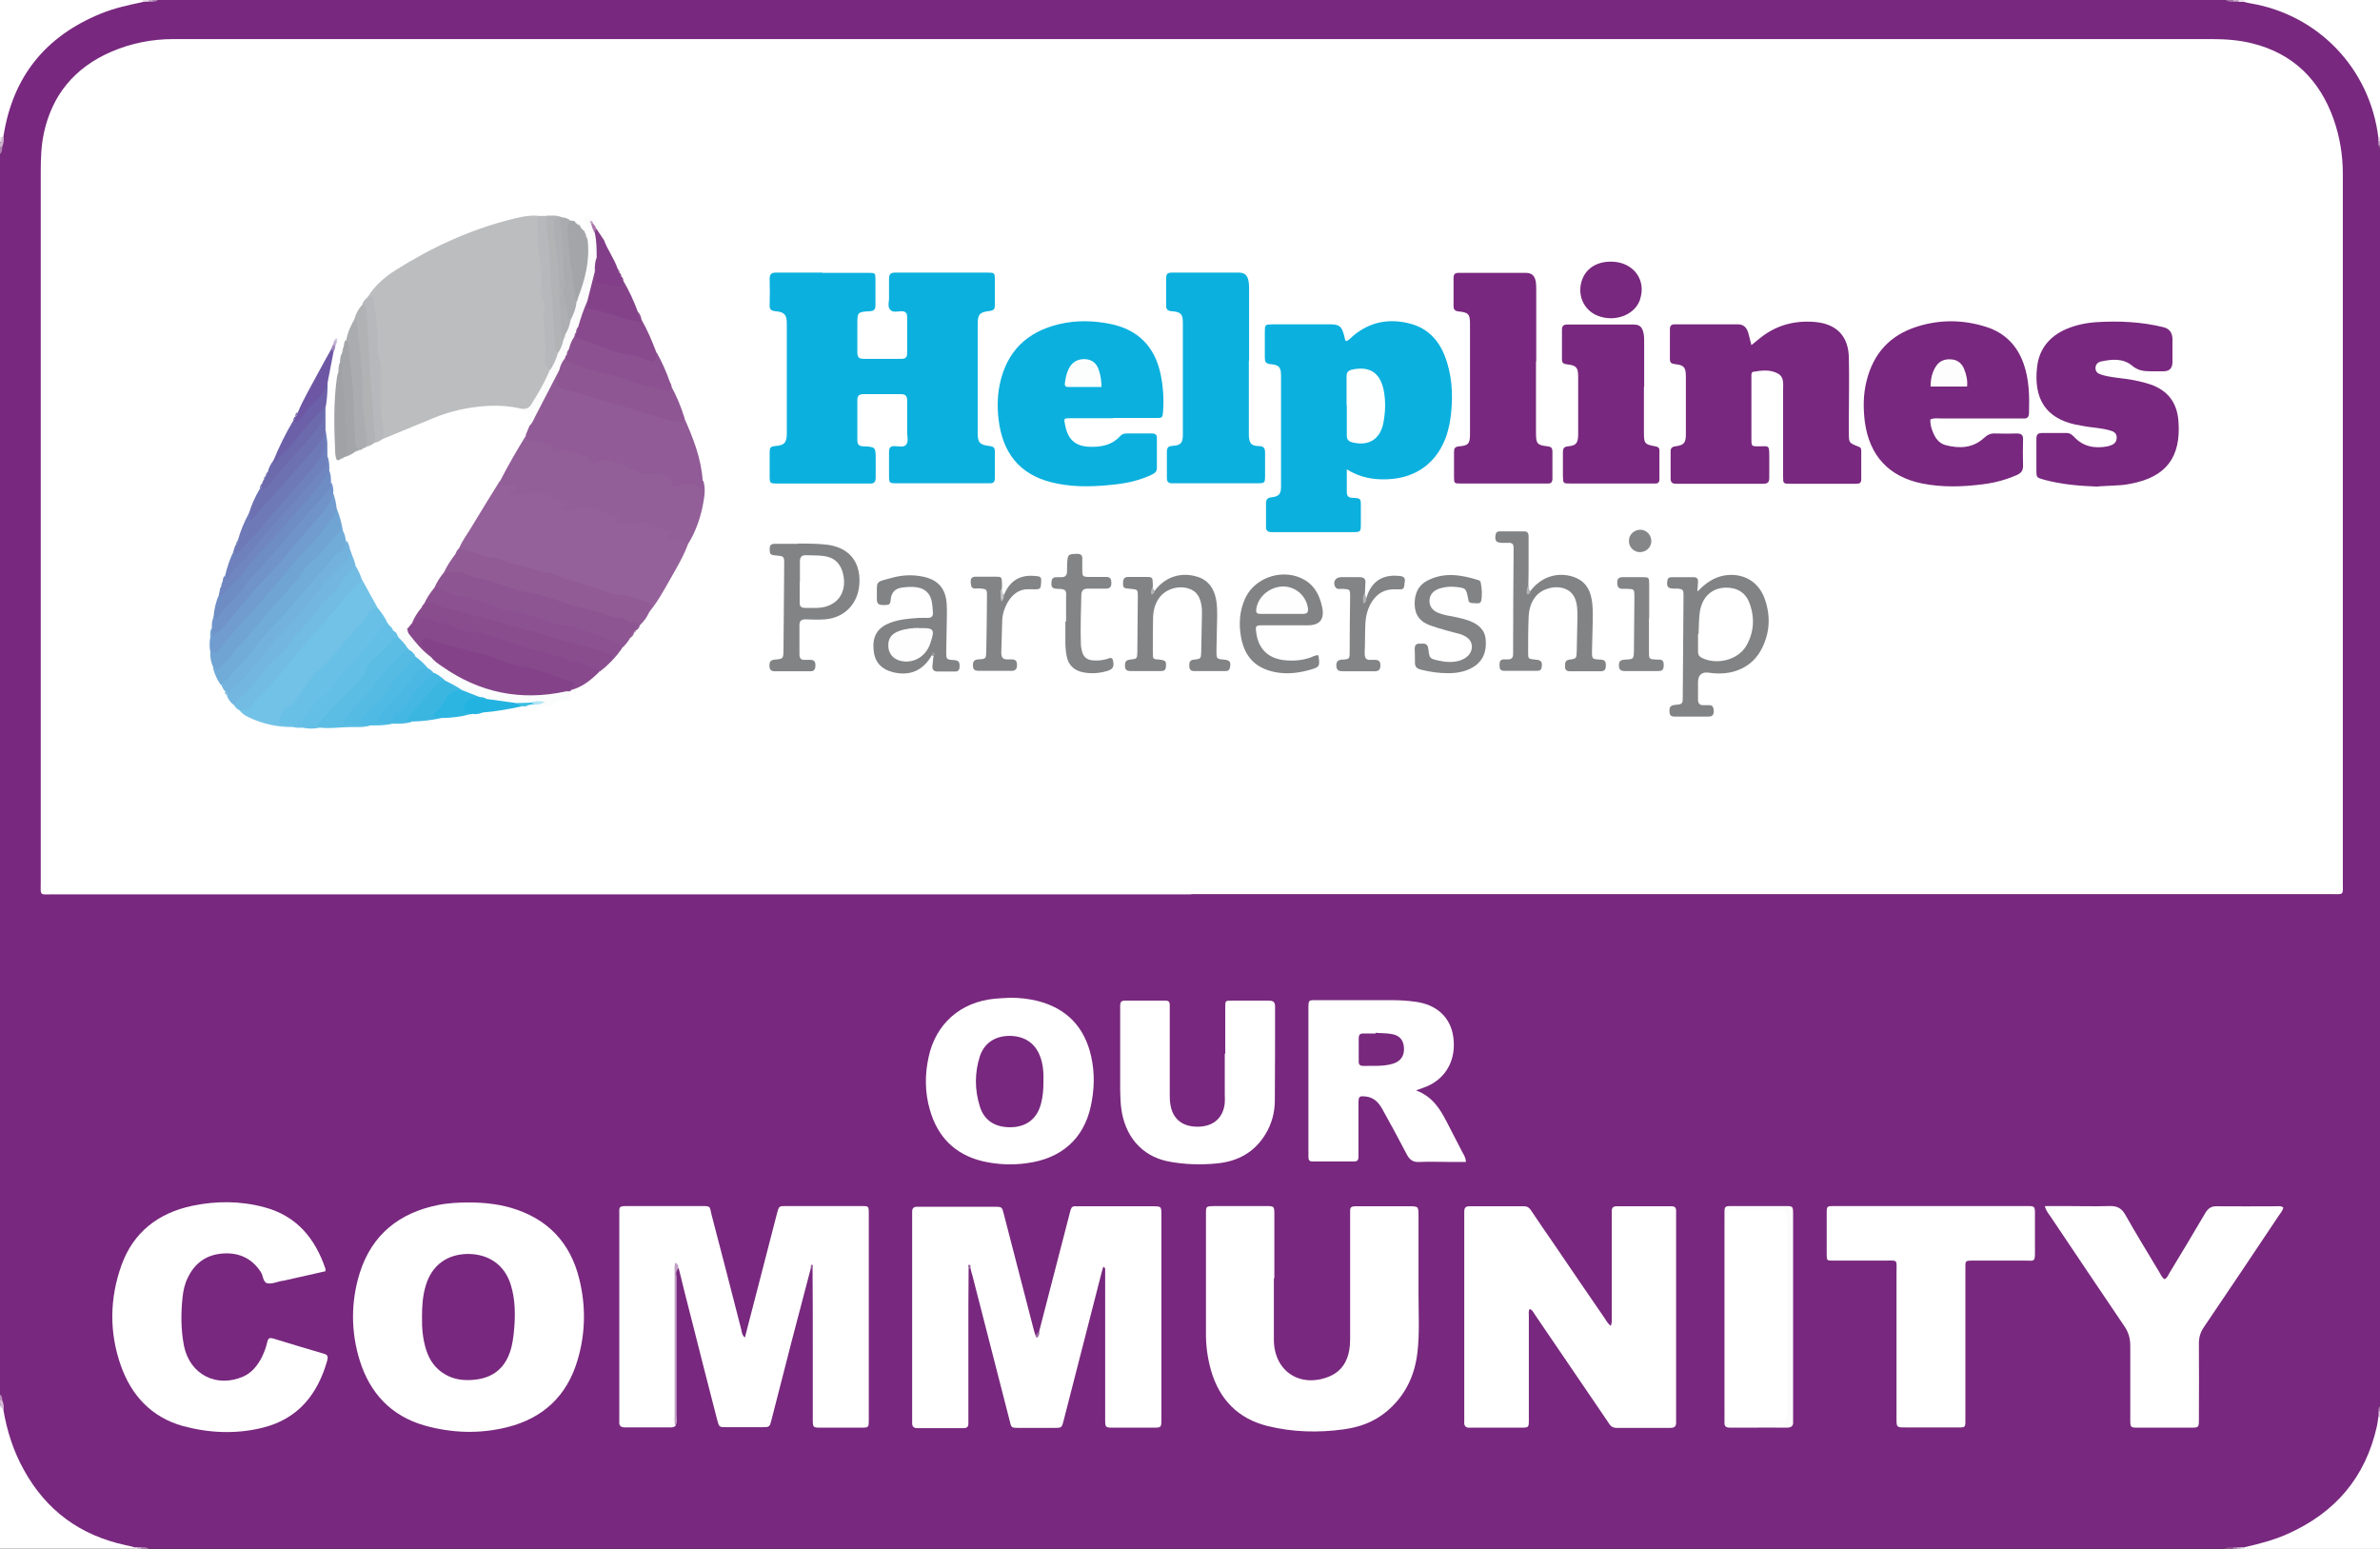 <?xml version="1.0" encoding="UTF-8"?><svg id="Layer_1" xmlns="http://www.w3.org/2000/svg" viewBox="0 0 99.88 65"><rect x="0" y="0" width="99.88" height="65" fill="#333333" stroke="none"/><defs><style>.cls-1{fill:#eee4ef;}.cls-2{fill:#eaddea;}.cls-3{fill:#fcfcfc;}.cls-4{fill:#e9d3eb;}.cls-5{fill:#ece3ef;}.cls-6{fill:#ede4f0;}.cls-7{fill:#ede1ed;}.cls-8{fill:#fff;}.cls-9{fill:#ece0ec;}.cls-10{fill:#feffff;}.cls-11{fill:#fefefe;}.cls-12{fill:#fbfcfc;}.cls-13{fill:#fbfcfb;}.cls-14{fill:#fcfefe;}.cls-15{fill:#fdfdfd;}.cls-16{fill:#925f99;}.cls-17{fill:#72c2e7;}.cls-18{fill:#73b7e0;}.cls-19{fill:#72b2dd;}.cls-20{fill:#6c61a9;}.cls-21{fill:#999a9c;}.cls-22{fill:#995f9a;}.cls-23{fill:#69c0e6;}.cls-24{fill:#6c69ad;}.cls-25{fill:#9f88be;}.cls-26{fill:#a0a2a6;}.cls-27{fill:#87488c;}.cls-28{fill:#b7b8bb;}.cls-29{fill:#b7b8bc;}.cls-30{fill:#8c5191;}.cls-31{fill:#8c5190;}.cls-32{fill:#8d5891;}.cls-33{fill:#905b96;}.cls-34{fill:#b3b4b5;}.cls-35{fill:#915c96;}.cls-36{fill:#b3e5f5;}.cls-37{fill:#c1b2d4;}.cls-38{fill:#72bce3;}.cls-39{fill:#bb90be;}.cls-40{fill:#8e5693;}.cls-41{fill:#8e5593;}.cls-42{fill:#8f4c92;}.cls-43{fill:#858688;}.cls-44{fill:#cdb3cd;}.cls-45{fill:#ac7bae;}.cls-46{fill:#a9abaf;}.cls-47{fill:#b2b4b5;}.cls-48{fill:#a672a9;}.cls-49{fill:#bcbdbe;}.cls-50{fill:#b0b2b4;}.cls-51{fill:#af83b2;}.cls-52{fill:#af83af;}.cls-53{fill:#af7fb5;}.cls-54{fill:#adafb2;}.cls-55{fill:#b187b7;}.cls-56{fill:#b2b3b5;}.cls-57{fill:#b1b3b5;}.cls-58{fill:#aaacb0;}.cls-59{fill:#c19fc5;}.cls-60{fill:#c199c4;}.cls-61{fill:#d7bbd9;}.cls-62{fill:#dad2e5;}.cls-63{fill:#c9a9cb;}.cls-64{fill:#d0b6d3;}.cls-65{fill:#c9acca;}.cls-66{fill:#d2bbd4;}.cls-67{fill:#c4a5c6;}.cls-68{fill:#c4c5c6;}.cls-69{fill:#dfcbe1;}.cls-70{fill:#a874aa;}.cls-71{fill:#22b3e0;}.cls-72{fill:#3cbfe2;}.cls-73{fill:#0bb0de;}.cls-74{fill:#a3a5a9;}.cls-75{fill:#6d57a4;}.cls-76{fill:#9c68a1;}.cls-77{fill:#6e81bd;}.cls-78{fill:#70a4d3;}.cls-79{fill:#709ccf;}.cls-80{fill:#95619a;}.cls-81{fill:#7094ca;}.cls-82{fill:#71acd9;}.cls-83{fill:#44b7e2;}.cls-84{fill:#6e79b7;}.cls-85{fill:#894d8e;}.cls-86{fill:#884a8d;}.cls-87{fill:#9b66a1;}.cls-88{fill:#6f8dc5;}.cls-89{fill:#6d71b2;}.cls-90{fill:#6f86c0;}.cls-91{fill:#63bfe5;}.cls-92{fill:#2db5e1;}.cls-93{fill:#3bb6e1;}.cls-94{fill:#55bbe3;}.cls-95{fill:#828485;}.cls-96{fill:#828384;}.cls-97{fill:#828385;}.cls-98{fill:#844389;}.cls-99{fill:#4ab8e2;}.cls-100{fill:#5cbde4;}.cls-101{fill:#78297e;}.cls-102{fill:#78287e;}.cls-103{fill:#838486;}.cls-104{fill:#838485;}.cls-105{fill:#823e88;}.cls-106{fill:#4fbae3;}</style></defs><path class="cls-102" d="M99.88,6.24V58.99c-.07,.08-.03,.18-.04,.26v.23c0,1.21-.46,2.23-1.21,3.16-.82,1.01-1.89,1.64-3.08,2.1-.43,.16-.89,.13-1.34,.21-.06,0-.12,0-.18,0h-.34c-.13,.02-.26-.04-.38,.04H6.24c-.1-.07-.21-.02-.32-.04h-.17c-.06,0-.12,0-.17,0-1.08-.02-2.04-.39-2.88-1.04-1.55-1.2-2.5-2.75-2.63-4.74,0-.13,0-.27-.04-.39-.02-.09,.03-.18-.04-.26V6.48c.08-.1,.02-.22,.04-.33,.05-.15,.04-.31,.04-.46,.03-1.3,.55-2.4,1.38-3.39,.76-.91,1.73-1.5,2.81-1.95,.55-.23,1.14-.22,1.71-.3,.08,0,.15,0,.23,0,.06,0,.11,0,.17,0C6.46,.03,6.56,.07,6.63,0H93.4c.1,.08,.22,.02,.33,.04,.08,0,.15,0,.23,0,.08,0,.16,0,.23,0,.18,.06,.36,.03,.54,.05,1.99,.25,3.35,1.4,4.35,3.05,.48,.79,.76,1.64,.76,2.58v.17c0,.05,0,.11,0,.16,0,.07-.02,.14,.04,.19Z"/><path class="cls-8" d="M6.01,.08c-.61,.13-1.22,.26-1.8,.5C1.9,1.53,.54,3.22,.15,5.69c-.02,.04-.03,.08-.07,.11-.03,0-.06,0-.08-.03V0H6.01c.05,.03,.05,.05,0,.08Z"/><path class="cls-8" d="M.14,59.15c.15,.89,.42,1.74,.86,2.53,.94,1.71,2.37,2.75,4.27,3.16,.11,.02,.23,.05,.34,.08,.05,.02,.05,.05,0,.07H0v-5.93s.04-.04,.07-.03c.04,.03,.05,.07,.07,.11Z"/><path class="cls-8" d="M99.81,5.77c-.35-2.88-2.51-5.15-5.37-5.63-.09-.01-.18-.04-.26-.06-.05-.03-.05-.05,0-.08h5.7V5.77c-.02,.05-.05,.05-.07,0Z"/><path class="cls-8" d="M94.18,64.93c.62-.14,1.24-.3,1.82-.56,2-.89,3.27-2.37,3.75-4.52,.03-.13,.04-.26,.06-.38,.02-.06,.04-.06,.07,0v5.54h-5.7c-.05-.03-.05-.05,0-.07Z"/><path class="cls-44" d="M.08,5.77s.05-.05,.07-.08c.03,.17,0,.32-.06,.48-.03,.05-.06,.05-.09,0v-.16c.08-.06,0-.17,.08-.23Z"/><path class="cls-61" d="M.14,59.15s-.05-.05-.07-.08c-.05-.04-.02-.12-.07-.16v-.16c.03-.05,.05-.05,.09,0,.05,.13,.09,.26,.06,.4Z"/><path class="cls-42" d="M93.33,65c.12-.09,.26-.08,.4-.07,.05,.03,.05,.05,0,.07h-.39Z"/><path class="cls-45" d="M5.93,64.93c.11-.02,.22-.01,.32,.07h-.31c-.06-.02-.06-.04,0-.07Z"/><path class="cls-51" d="M0,6.16s.06,0,.09,0c.01,.11,0,.22-.09,.31C0,6.37,0,6.27,0,6.16Z"/><path class="cls-48" d="M93.72,.07c-.12,.02-.22,0-.32-.07h.31c.06,.02,.06,.04,0,.07Z"/><path class="cls-2" d="M6.01,.08V0h.23c.05,.03,.05,.05,0,.07-.08,0-.15,0-.23,.01Z"/><path class="cls-69" d="M99.88,59.46h-.03s-.03,0-.03,0v-.23c.02-.06,.04-.06,.07,0v.23Z"/><path class="cls-52" d="M99.88,59.23h-.03s-.03,0-.03,0c-.02-.09,.01-.17,.07-.24v.23Z"/><path class="cls-39" d="M.09,58.75s-.06,0-.09,0c0-.08,0-.16,0-.23,.08,.06,.1,.14,.09,.23Z"/><path class="cls-53" d="M6.63,0c-.07,.06-.15,.08-.24,.07-.05-.03-.05-.05,0-.07h.23Z"/><path class="cls-65" d="M93.72,.07s0-.04,0-.07h.23c.05,.02,.06,.04,0,.07-.08,0-.15,0-.23,0Z"/><path class="cls-7" d="M93.95,.07s0-.05,0-.07c.08,0,.16,0,.23,0,0,.03,0,.05,0,.08-.08,0-.15,0-.23,0Z"/><path class="cls-9" d="M.08,5.77c0,.09-.03,.16-.08,.23v-.23s.05,0,.08,0Z"/><path class="cls-64" d="M93.88,64.93c.05,0,.1,0,.15,0,.05,.03,.05,.05,0,.07h-.16c-.05-.03-.05-.05,0-.07Z"/><path class="cls-55" d="M93.88,64.93s0,.04,0,.07h-.16s0-.05,0-.07c.05,0,.1,0,.16,0Z"/><path class="cls-5" d="M94.03,65s0-.05,0-.07c.05,0,.1,0,.15,0,0,.02,0,.05,0,.07h-.16Z"/><path class="cls-66" d="M5.93,64.93s0,.05,0,.07h-.16c-.06-.02-.06-.04,0-.07,.05,0,.1,0,.15,0Z"/><path class="cls-32" d="M99.88,6.24s-.07-.1-.07-.16c.03-.05,.05-.05,.07,0v.16Z"/><path class="cls-60" d="M99.88,6.09s-.05,0-.07,0c0-.05,0-.1,0-.15,.03-.06,.05-.05,.07,0v.16Z"/><path class="cls-4" d="M99.88,5.93s-.04,0-.07,0c0-.05,0-.1,0-.15,.02,0,.04,0,.07,0v.16Z"/><path class="cls-1" d="M5.77,64.93s0,.05,0,.07h-.16s0-.05,0-.07c.05,0,.1,0,.15,0Z"/><path class="cls-63" d="M6.4,0s0,.05,0,.07c-.05,0-.1,0-.16,0,0-.02,0-.04,0-.07h.16Z"/><path class="cls-6" d="M0,58.91c.02,.05,.05,.11,.07,.16-.02,0-.05,0-.07,0,0-.05,0-.1,0-.16Z"/><path class="cls-8" d="M49.99,37.53c-15.9,0-31.81,0-47.71,0-.66,0-.57,.1-.57-.58,0-9.92,0-19.84,0-29.77,0-.53,.02-1.07,.13-1.59,.35-1.62,1.3-2.75,2.81-3.41,.83-.36,1.71-.54,2.62-.54,28.52,0,57.04,0,85.55,0,.57,0,1.14,.04,1.7,.18,1.72,.43,2.82,1.53,3.41,3.17,.26,.74,.39,1.51,.39,2.3,0,9.9,0,19.79,0,29.69,0,.62,.08,.54-.53,.54-15.93,0-31.86,0-47.79,0Z"/><path class="cls-8" d="M43.61,55.87c.42-1.62,.84-3.25,1.26-4.87,.11-.44,.09-.38,.48-.38,1,0,2,0,3,0,.39,0,.39,0,.39,.38,0,2.85,0,5.7,0,8.54,0,.37,0,.37-.36,.37-.55,0-1.09,0-1.64,0-.36,0-.36,0-.36-.37,0-1.55,0-3.1,0-4.64,0-.53,0-1.07,0-1.6,0-.05,.01-.11-.08-.14-.04,.13-.08,.27-.11,.4-.52,2.01-1.03,4.03-1.55,6.04-.08,.32-.08,.32-.41,.32-.49,0-.99,0-1.48,0-.3,0-.31,0-.38-.31-.52-2.03-1.04-4.05-1.56-6.08-.03-.1-.06-.2-.08-.3-.02-.06-.05-.05-.08,0,0,.52-.01,1.04-.01,1.56,0,1.55,0,3.09,0,4.64,0,.1,0,.21,0,.31,0,.13-.06,.19-.19,.19-.65,0-1.3,0-1.95,0-.15,0-.22-.06-.22-.21,0-.09,0-.18,0-.27,0-2.78,0-5.56,0-8.34,0-.08,0-.16,0-.23-.01-.19,.07-.25,.25-.24,.6,0,1.2,0,1.79,0,.47,0,.94,0,1.4,0,.33,0,.33,0,.41,.32,.42,1.61,.83,3.22,1.25,4.83,.02,.09,.05,.17,.08,.26,.16,.05,.09-.11,.15-.16Z"/><path class="cls-8" d="M28.33,59.85s-.08,.05-.14,.05c-.65,0-1.3,0-1.95,0-.18,0-.27-.06-.25-.25,0-.06,0-.13,0-.19,0-2.81,0-5.61,0-8.42,0-.42-.06-.43,.41-.43,1,0,2,0,3,0,.45,0,.37,0,.46,.36,.42,1.6,.83,3.19,1.24,4.79,.03,.12,.03,.26,.16,.37,.19-.74,.38-1.47,.57-2.2,.26-1.01,.52-2.01,.78-3.02,.08-.3,.08-.3,.39-.3,1.05,0,2.11,0,3.16,0,.29,0,.3,0,.3,.31,0,2.89,0,5.77,0,8.66,0,.32,0,.33-.32,.33-.56,0-1.12,0-1.68,0-.35,0-.35,0-.35-.38,0-1.04,0-2.08,0-3.12,0-1.07,0-2.13-.01-3.2-.06-.06-.03-.13-.03-.2-.01,.07,.02,.14-.04,.2-.26,.99-.52,1.98-.78,2.97-.29,1.13-.58,2.26-.87,3.39-.08,.32-.08,.32-.41,.32-.49,0-.99,0-1.48,0-.31,0-.31,0-.39-.3-.36-1.38-.71-2.77-1.06-4.15-.19-.74-.38-1.48-.56-2.23-.2,.07-.1,.24-.1,.35,0,1.95,0,3.9,0,5.85,0,.14,.03,.29-.03,.42Z"/><path class="cls-8" d="M67.6,55.64c.06-.16,.04-.29,.04-.42,0-1.38,0-2.76,0-4.13,0-.09,0-.18,0-.27,0-.15,.07-.2,.21-.2,.77,0,1.53,0,2.3,0,.13,0,.19,.05,.19,.19,0,.09,0,.18,0,.27,0,2.8,0,5.59,0,8.39,0,.07,0,.13,0,.19,.01,.18-.05,.26-.24,.26-.75,0-1.51,0-2.26,0-.22,0-.29-.14-.38-.28-.79-1.16-1.58-2.32-2.37-3.48-.23-.33-.45-.67-.68-1-.06-.08-.09-.19-.22-.23-.05,.1-.03,.2-.03,.3,0,1.37,0,2.73,0,4.1,0,.08,0,.16,0,.23,0,.35,0,.35-.34,.35-.57,0-1.14,0-1.72,0-.13,0-.26,0-.39,0-.21,.02-.28-.08-.26-.27,0-.06,0-.13,0-.19,0-2.8,0-5.59,0-8.39,0-.08,0-.16,0-.23,0-.15,.07-.21,.21-.21,.77,0,1.53,0,2.3,0,.17,0,.25,.1,.33,.23,.29,.43,.58,.86,.88,1.29,.72,1.06,1.45,2.13,2.18,3.19,.07,.11,.13,.22,.27,.33Z"/><path class="cls-8" d="M19.69,50.46c.59,0,1.17,.06,1.74,.22,1.55,.45,2.52,1.47,2.89,3.03,.27,1.12,.25,2.25-.08,3.36-.44,1.5-1.44,2.44-2.95,2.82-1.16,.29-2.33,.25-3.47-.07-1.4-.4-2.29-1.35-2.72-2.72-.38-1.22-.38-2.47,0-3.69,.51-1.6,1.65-2.51,3.27-2.84,.44-.09,.88-.11,1.32-.11Z"/><path class="cls-8" d="M53.46,53.64c0,.79,0,1.59,0,2.38,0,.08,0,.16,0,.23,.02,1.31,1.12,2.01,2.33,1.51,.41-.17,.67-.48,.79-.91,.07-.24,.08-.49,.08-.73,0-1.68,0-3.35,0-5.03,0-.09,0-.18,0-.27-.01-.16,.07-.2,.21-.2,.35,0,.7,0,1.05,0,.4,0,.81,0,1.21,0,.39,0,.4,0,.4,.41,0,1.1,0,2.21,0,3.31,0,.82,.05,1.64-.05,2.45-.12,.98-.53,1.81-1.3,2.45-.52,.43-1.12,.65-1.78,.74-1.08,.15-2.16,.12-3.21-.14-1.24-.31-2.02-1.12-2.37-2.34-.15-.53-.22-1.07-.21-1.62,0-1.59,0-3.17,0-4.76,0-.06,0-.13,0-.19,0-.31,0-.31,.34-.32,.23,0,.47,0,.7,0,.48,0,.96,0,1.44,0,.39,0,.39,0,.39,.38,0,.88,0,1.77,0,2.65Z"/><path class="cls-8" d="M13.64,53.35c-.58,.13-1.18,.27-1.77,.4-.01,0-.03,0-.04,0-.2,.04-.42,.14-.61,.1-.19-.04-.17-.32-.28-.48-.37-.56-.9-.81-1.56-.77-.7,.04-1.2,.39-1.5,1.02-.13,.26-.19,.54-.22,.83-.07,.68-.07,1.35,.06,2.02,.24,1.21,1.37,1.79,2.5,1.29,.35-.16,.57-.44,.75-.77,.11-.22,.2-.45,.25-.69,.04-.16,.11-.17,.25-.13,.71,.22,1.42,.43,2.13,.64,.15,.04,.17,.12,.14,.26-.4,1.43-1.22,2.47-2.71,2.84-1.12,.28-2.25,.23-3.36-.07-1.32-.37-2.16-1.29-2.6-2.54-.49-1.39-.47-2.82,.03-4.21,.5-1.39,1.55-2.19,2.97-2.49,1-.21,2.02-.21,3.02,.06,1.36,.36,2.14,1.31,2.57,2.59,0,.02,0,.05-.01,.11Z"/><path class="cls-8" d="M85.83,50.61c.29,0,.53,0,.78,0,.64,0,1.28,.02,1.91,0,.33-.01,.52,.09,.68,.38,.45,.8,.94,1.59,1.41,2.38,.07,.11,.11,.24,.23,.31,.12-.06,.15-.17,.21-.27,.5-.83,1.01-1.67,1.5-2.51,.12-.2,.26-.29,.49-.28,.82,.01,1.64,0,2.46,0,.1,0,.21-.03,.32,.05-.02,.14-.12,.24-.2,.36-1.04,1.56-2.08,3.11-3.13,4.66-.15,.22-.21,.43-.21,.69,.01,1.05,0,2.11,0,3.16,0,.37,0,.37-.36,.37-.73,0-1.46,0-2.18,0-.33,0-.34,0-.34-.35,0-1.03,0-2.05,0-3.08,0-.31-.07-.57-.25-.83-1.04-1.53-2.06-3.06-3.09-4.59-.08-.12-.18-.22-.24-.43Z"/><path class="cls-8" d="M81.05,50.61c1.33,0,2.65,0,3.98,0,.37,0,.37,0,.37,.36,0,.52,0,1.04,0,1.56,0,.44-.03,.37-.39,.37-.71,0-1.43,0-2.14,0-.43,0-.39-.02-.39,.41,0,2.04,0,4.08,0,6.12,0,.53,.05,.47-.49,.47-.68,0-1.35,0-2.03,0-.36,0-.37,0-.37-.36,0-2.03,0-4.05,0-6.08,0-.65,.09-.56-.55-.56-.7,0-1.4,0-2.11,0-.27,0-.27,0-.27-.3,0-.56,0-1.12,0-1.68,0-.31,0-.31,.34-.31,1.35,0,2.7,0,4.05,0Z"/><path class="cls-8" d="M59.46,45.77c.66,.26,.97,.76,1.25,1.3,.22,.43,.44,.85,.66,1.28,.06,.11,.14,.22,.15,.41h-.66c-.43,0-.86-.02-1.29,0-.28,.02-.42-.1-.54-.33-.33-.64-.67-1.26-1.02-1.89-.16-.29-.37-.5-.72-.53-.24-.02-.27,0-.28,.24,0,.68,0,1.35,0,2.03,0,.09,0,.18,0,.27,0,.13-.05,.19-.18,.19-.59,0-1.17,0-1.76,0-.12,0-.16-.07-.16-.18,0-.08,0-.16,0-.23,0-1.98,0-3.95,0-5.93,0-.47-.02-.43,.42-.43,1.01,0,2.03,0,3.04,0,.35,0,.7,.02,1.05,.07,.88,.12,1.46,.66,1.57,1.48,.13,.93-.29,1.72-1.11,2.07-.12,.05-.24,.09-.44,.16Z"/><path class="cls-8" d="M42.41,41.87c.38,0,.75,.04,1.12,.13,1.23,.31,1.98,1.09,2.26,2.32,.16,.71,.14,1.42-.02,2.13-.3,1.34-1.23,2.17-2.67,2.36-.62,.09-1.25,.06-1.86-.08-1.17-.28-1.9-1.03-2.22-2.17-.21-.73-.21-1.47-.05-2.2,.3-1.4,1.34-2.31,2.77-2.45,.22-.02,.44-.03,.66-.04Z"/><path class="cls-8" d="M51.42,44.22c0-.65,0-1.3,0-1.95,0-.28,0-.28,.28-.28,.51,0,1.01,0,1.52,0,.19,0,.29,.03,.29,.25,0,1.31,0,2.63-.01,3.94,0,.5-.13,.98-.39,1.41-.46,.76-1.15,1.14-2.02,1.23-.7,.07-1.41,.05-2.1-.09-1.09-.23-1.8-1.07-1.94-2.26-.03-.23-.03-.47-.04-.7,0-1.11,0-2.21,0-3.32,0-.09,0-.18,0-.27,0-.12,.05-.19,.19-.19,.57,0,1.14,0,1.72,0,.11,0,.17,.05,.17,.16,0,.1,0,.21,0,.31,0,1.14,0,2.29,0,3.43,0,.16,0,.31,.03,.47,.1,.62,.53,.94,1.19,.92,.63-.02,1.03-.38,1.09-1,.01-.12,0-.23,0-.35,0-.57,0-1.14,0-1.72Z"/><path class="cls-13" d="M75.25,55.24c0,1.38,0,2.75,0,4.13,0,.09,0,.18,0,.27,.02,.2-.07,.27-.27,.27-.55-.01-1.09,0-1.64,0-.25,0-.49,0-.74,0-.17,0-.24-.06-.23-.23,0-.09,0-.18,0-.27,0-2.77,0-5.53,0-8.3,0-.05,0-.1,0-.16,0-.34,0-.34,.35-.34,.73,0,1.45,0,2.18,0,.34,0,.35,0,.35,.34,0,1.43,0,2.86,0,4.29Z"/><path class="cls-59" d="M28.33,59.85c0-.05-.02-.1-.02-.15,0-2.18,0-4.35,0-6.53,0-.05,.01-.1,.02-.18,.13,.05,.15,.14,.13,.24-.12,.15-.08,.32-.08,.49,0,1.88,0,3.76,0,5.64,0,.17,.04,.34-.05,.49Z"/><path class="cls-87" d="M43.61,55.87c.02,.08,0,.15-.04,.21-.02,.03-.04,.08-.08,.04-.02-.02-.02-.06-.03-.1,.05-.05,.1-.11,.15-.16Z"/><path class="cls-76" d="M40.65,53.21c-.03-.06-.03-.14,.03-.14,.06,0,.06,.09,.04,.15-.03,0-.05,0-.08,0Z"/><path class="cls-22" d="M34.03,53.22c-.01-.06-.01-.15,.04-.15,.06,0,.05,.09,.03,.15h-.04s-.04,0-.04,0Z"/><path class="cls-73" d="M34.52,11.45c.64,0,1.27,0,1.91,0,.31,0,.31,0,.31,.3,0,.35,0,.7,0,1.05,0,.18-.05,.25-.24,.26-.52,.03-.52,.04-.52,.56,0,.39,0,.78,0,1.17,0,.21,.08,.27,.27,.27,.52,0,1.04,0,1.56,0,.18,0,.26-.05,.26-.24,0-.51,0-1.01,0-1.52,0-.16-.06-.23-.22-.24-.17,0-.37,.07-.49-.06-.13-.14-.04-.35-.05-.53,0-.26,0-.52,0-.78,0-.19,.08-.25,.25-.25,.27,0,.55,0,.82,0,1.01,0,2.03,0,3.04,0,.32,0,.33,0,.33,.32,0,.35,0,.7,0,1.05,0,.16-.05,.22-.22,.24-.43,.05-.5,.14-.5,.58,0,1.51,0,3.02,0,4.53,0,.42,.08,.51,.52,.56,.15,.02,.2,.08,.2,.22,0,.38,0,.75,0,1.13,0,.18-.09,.22-.24,.21-.25,0-.49,0-.74,0-1.04,0-2.08,0-3.12,0-.34,0-.34,0-.34-.35,0-.33,0-.65,0-.98,0-.16,.06-.23,.23-.23,.16,0,.37,.07,.48-.05,.12-.14,.05-.35,.05-.53,0-.44,0-.88,0-1.33,0-.21-.08-.27-.27-.27-.52,0-1.04,0-1.56,0-.18,0-.26,.06-.26,.25,0,.56,0,1.12,0,1.68,0,.18,.06,.25,.25,.26,.52,.02,.52,.03,.52,.56,0,.25,0,.49,0,.74,0,.18-.05,.27-.24,.26-.17,0-.34,0-.51,0-1.12,0-2.24,0-3.36,0-.34,0-.34,0-.34-.35,0-.33,0-.65,0-.98,0-.16,.04-.23,.22-.24,.4-.03,.5-.14,.5-.54,0-1.53,0-3.07,0-4.6,0-.37-.1-.49-.48-.52-.18-.02-.25-.08-.24-.26,.01-.36,.01-.73,0-1.09,0-.21,.07-.27,.27-.27,.65,0,1.3,0,1.95,0Z"/><path class="cls-49" d="M21.92,17.16c-.46-.11-.92-.15-1.39-.13-.82,.04-1.62,.21-2.38,.53-.69,.29-1.39,.57-2.08,.86-.29-.32-.23-.74-.24-1.11-.02-.99-.08-1.96-.17-2.95-.06-.63-.04-1.27-.24-1.88,.29-.47,.7-.84,1.16-1.13,1.5-.95,3.09-1.69,4.81-2.13,.38-.1,.76-.19,1.15-.17,.14,.1,.18,.25,.18,.41-.01,.69,.15,1.37,.18,2.05,.06,1.22,.2,2.44,.15,3.67,0,.11,.03,.2,.1,.28,.04,.06,.07,.12,.05,.18-.19,.51-.43,.99-.76,1.42-.12,.16-.33,.19-.52,.1Z"/><path class="cls-73" d="M56.52,19.71c0,.36,0,.65,0,.93,0,.18,.07,.25,.25,.25,.34,.02,.34,.03,.34,.35,0,.23,0,.47,0,.7,0,.39,0,.39-.38,.39-.74,0-1.48,0-2.22,0-.38,0-.75,0-1.13,0-.18,0-.26-.06-.25-.25,0-.31,0-.62,0-.94,0-.17,.04-.25,.23-.27,.32-.04,.4-.14,.4-.46,0-1.55,0-3.09,0-4.64,0-.36-.08-.46-.45-.49-.2-.02-.23-.11-.23-.28,0-.35,0-.7,0-1.05,0-.33,0-.33,.32-.34,.39,0,.78,0,1.17,0,.42,0,.83,0,1.25,0,.38,0,.48,.08,.58,.44,.03,.08,.02,.18,.09,.27,.13-.05,.21-.15,.3-.23,.72-.6,1.53-.74,2.42-.5,.7,.19,1.16,.68,1.42,1.34,.3,.77,.35,1.57,.27,2.38-.03,.32-.09,.64-.19,.95-.38,1.13-1.25,1.79-2.44,1.85-.59,.03-1.17-.05-1.76-.42Z"/><path class="cls-102" d="M73.49,14.49c.15-.12,.26-.21,.37-.3,.67-.54,1.44-.75,2.3-.68,.92,.08,1.42,.6,1.43,1.52,.02,.82,0,1.64,0,2.46,0,.23,0,.47,0,.7,0,.39,.01,.4,.4,.55,.1,.03,.12,.09,.12,.17,0,.4,0,.81,0,1.21,0,.17-.1,.18-.23,.18-.44,0-.88,0-1.33,0-.47,0-.94,0-1.4,0-.32,0-.32,0-.32-.32,0-1.05,0-2.11,0-3.16,0-.16,0-.31,0-.47,0-.24,.05-.52-.21-.67-.32-.18-.68-.14-1.03-.08-.08,.01-.09,.08-.09,.15,0,.1,0,.21,0,.31,0,.78,0,1.56,0,2.34,0,.33,0,.33,.31,.33,.43,0,.44-.08,.44,.45,0,.29,0,.57,0,.86,0,.18-.05,.26-.24,.26-1.22,0-2.44,0-3.66,0-.16,0-.24-.04-.24-.22,0-.38,0-.75,0-1.13,0-.14,.05-.2,.2-.22,.36-.05,.44-.14,.44-.51,0-.81,0-1.61,0-2.42,0-.39-.08-.48-.46-.52-.14-.02-.21-.05-.21-.21,0-.42,0-.83,0-1.25,0-.15,.06-.21,.2-.21,.88,0,1.77,0,2.65,0,.23,0,.36,.12,.43,.33,.05,.16,.08,.32,.14,.54Z"/><path class="cls-102" d="M81.01,17.59c-.01,.25,.06,.46,.16,.66,.1,.21,.26,.37,.48,.43,.58,.15,1.14,.13,1.61-.3,.15-.14,.28-.2,.48-.19,.3,.01,.6,.01,.9,0,.21,0,.27,.08,.26,.27-.01,.36-.01,.73,0,1.09,0,.2-.08,.3-.25,.38-.46,.2-.93,.33-1.42,.39-.85,.11-1.71,.14-2.56-.03-1.4-.28-2.22-1.17-2.41-2.59-.07-.57-.07-1.14,.07-1.7,.28-1.16,.98-1.93,2.11-2.29,.97-.31,1.95-.3,2.92,.01,.78,.25,1.3,.78,1.57,1.56,.23,.66,.24,1.35,.22,2.04,0,.19-.08,.26-.26,.24-.08,0-.16,0-.23,0-1.07,0-2.13,0-3.2,0-.14,0-.29-.03-.44,.04Z"/><path class="cls-73" d="M46.72,17.55c-.6,0-1.2,0-1.79,0-.29,0-.29,0-.23,.29,.12,.62,.44,.9,1.07,.91,.47,.01,.91-.08,1.24-.45,.08-.09,.17-.11,.28-.11,.35,0,.7,0,1.05,0,.14,0,.22,.05,.21,.2,0,.42,0,.83,0,1.25,0,.16-.1,.22-.22,.28-.46,.22-.95,.34-1.46,.4-.84,.1-1.68,.14-2.52-.03-1.37-.27-2.18-1.08-2.41-2.46-.09-.55-.1-1.12,.01-1.67,.28-1.4,1.14-2.24,2.51-2.56,.72-.17,1.45-.15,2.17,0,1.13,.24,1.82,.94,2.07,2.07,.11,.52,.15,1.05,.11,1.59-.02,.28-.03,.28-.3,.28-.6,0-1.2,0-1.79,0Z"/><path class="cls-102" d="M88.02,20.42c-.76-.03-1.51-.09-2.24-.29-.32-.09-.32-.09-.32-.42,0-.43,0-.86,0-1.29,0-.19,.06-.25,.25-.25,.34,0,.68,0,1.01,0,.15,0,.23,.07,.33,.17,.38,.41,.87,.49,1.4,.39,.06-.01,.12-.04,.18-.06,.13-.06,.2-.16,.2-.31,0-.15-.09-.24-.23-.28-.21-.07-.43-.1-.65-.13-.3-.03-.59-.08-.88-.14-1.19-.27-1.74-1.05-1.58-2.42,.09-.76,.53-1.28,1.22-1.58,.4-.17,.82-.26,1.25-.29,.95-.06,1.9-.02,2.83,.21q.37,.09,.38,.49c0,.32,0,.65,0,.97q0,.39-.37,.39c-.18,0-.36,0-.55,0-.29,0-.53-.03-.78-.24-.37-.31-.85-.27-1.3-.17-.13,.03-.23,.12-.23,.28,0,.16,.11,.23,.24,.27,.34,.11,.69,.13,1.04,.18,.35,.05,.69,.12,1.02,.23,.73,.25,1.12,.76,1.18,1.53,.12,1.52-.51,2.36-2.01,2.64-.14,.03-.28,.05-.42,.06-.31,.02-.62,.03-.93,.05Z"/><path class="cls-73" d="M52.41,15.14c0,.96,0,1.92,0,2.88,0,.09,0,.18,0,.27,.02,.32,.1,.42,.42,.43,.22,0,.26,.1,.26,.28,0,.31,0,.62,0,.93,0,.34,0,.35-.34,.35-.99,0-1.97,0-2.96,0-.19,0-.39,0-.58,0-.19,.01-.25-.08-.24-.26,0-.35,0-.7,0-1.05,0-.18,.05-.25,.24-.26,.34-.02,.43-.12,.43-.46,0-1.57,0-3.14,0-4.71,0-.36-.08-.45-.46-.48-.18-.01-.25-.08-.24-.26,0-.38,0-.75,0-1.13,0-.17,.06-.23,.23-.23,.94,0,1.87,0,2.81,0,.26,0,.37,.11,.42,.37,.02,.13,.02,.26,.02,.39,0,.97,0,1.95,0,2.92Z"/><path class="cls-102" d="M64.46,15.17c0,1,0,2,0,3,0,.45,.05,.51,.49,.56,.16,.02,.2,.08,.2,.22,0,.38,0,.75,0,1.13,0,.14-.05,.22-.2,.21-.04,0-.08,0-.12,0-1.17,0-2.34,0-3.51,0-.3,0-.3,0-.3-.3,0-.34,0-.68,0-1.01,0-.15,.02-.23,.21-.25,.39-.03,.46-.11,.46-.51,0-1.55,0-3.09,0-4.64,0-.39-.06-.47-.47-.51-.17-.02-.22-.08-.22-.24,0-.39,0-.78,0-1.17,0-.15,.06-.21,.21-.21,.94,0,1.87,0,2.81,0,.26,0,.38,.11,.43,.36,.02,.13,.02,.26,.02,.39,0,.99,0,1.98,0,2.96Z"/><path class="cls-80" d="M28.89,22.79c-.2,.55-.5,1.05-.79,1.56-.26,.46-.52,.93-.86,1.34-.39-.4-.88-.51-1.41-.54-.38-.03-.72-.22-1.07-.33-.49-.16-1.01-.24-1.47-.48-.14-.07-.3-.08-.45-.12-1.12-.32-2.25-.58-3.35-.95-.12-.04-.19-.13-.23-.25,.14-.34,.37-.63,.55-.94,.38-.63,.77-1.26,1.16-1.89,.03,0,.06,0,.09,0,.03,0,.07,0,.1,0,.26,.02,.57-.06,.66,.32,.04,.16,.15,.03,.22,.02,.72-.12,1.34,.11,1.9,.54,.1,.08,.19,.08,.29,.06,.62-.13,1.21,.09,1.67,.38,.36,.23,.68,.19,1.02,.24,.54,.08,1.08,.18,1.48,.63,.13,.15,.43,.12,.48,.4Z"/><path class="cls-102" d="M68.99,16.24c0,.64,0,1.27,0,1.91,0,.46,.03,.5,.48,.58,.11,.02,.17,.06,.17,.17,0,.4,0,.81,0,1.21,0,.13-.06,.19-.19,.18-.04,0-.08,0-.12,0-1.14,0-2.29,0-3.43,0-.3,0-.3,0-.31-.3,0-.34,0-.68,0-1.01,0-.15,.03-.23,.21-.25,.34-.03,.42-.13,.43-.47,0-.82,0-1.64,0-2.46,0-.38-.08-.47-.47-.51-.15-.02-.21-.06-.21-.21,0-.42,0-.83,0-1.25,0-.15,.07-.21,.21-.21,.94,0,1.87,0,2.81,0,.24,0,.35,.11,.4,.35,.03,.13,.03,.26,.03,.39,0,.62,0,1.25,0,1.87Z"/><path class="cls-16" d="M28.89,22.79s-.1,.04-.11,.03c-.17-.19-.4-.16-.62-.19-.06,0-.14,0-.15-.09-.01-.08,.06-.11,.11-.14,.03-.02,.06-.05,.03-.12-.29-.01-.55-.14-.82-.26-.27-.13-.56-.09-.84-.05-.13,.02-.26,.04-.39,.04-.1,0-.23,.04-.27-.09-.04-.11,.13-.12,.14-.26-.49,0-.87-.42-1.39-.36-.19,.02-.39,0-.57,.09-.02,.01-.05,.02-.07,.03-.12,.03-.25,.03-.3-.11-.05-.15,.15-.1,.18-.2-.04-.11-.14-.11-.23-.12-.15,0-.28-.04-.41-.12-.39-.24-.81-.24-1.24-.12-.2,.05-.4,.12-.57-.06,.02-.11,.1-.11,.18-.12,.07,0,.14,0,.13-.1,0-.08-.08-.09-.15-.1-.18,0-.36,0-.54-.01,0-.06,0-.12,0-.18,.34-.66,.71-1.3,1.1-1.93,.48,.1,.95,.17,1.4,.41,.31,.16,.72,.11,1.05,.27,.34,.17,.68,.27,1.06,.18,.11-.03,.24-.01,.33,.07,.29,.28,.73,.24,1.05,.47,.19,.14,.5-.02,.76,.06,.11,.04,.25,0,.33,.1,.4,.45,.96,.26,1.45,.38,.1,.33,.04,.66-.02,.99-.11,.57-.3,1.11-.6,1.61Z"/><path class="cls-33" d="M29.51,20.19c-.02,.1,0,.21-.06,.31-.15,.03-.2-.14-.33-.17-.21-.05-.41-.06-.61,.04-.16,.08-.29,.12-.32-.14-.02-.2-.19-.27-.36-.3-.21-.04-.43-.08-.66-.04-.2,.04-.35-.04-.53-.15-.32-.19-.69-.29-1.04-.44-.16-.07-.35,.03-.52,.11-.13,.07-.25,.09-.31-.08-.05-.14-.17-.18-.3-.21-.36-.09-.7-.27-1.1-.17-.08,.02-.16,0-.18-.11-.02-.08-.04-.19-.11-.19-.28,0-.52-.08-.76-.2-.28,.2-.16-.14-.26-.19,.05-.13,.11-.26,.16-.39,.18-.8,.65-1.47,.99-2.21,.05-.11,.13-.2,.27-.16,.08,.06,.13,.14,.11,.23-.07,.36,.13,.44,.43,.49,.57,.1,1.09,.39,1.66,.52,1.02,.23,1.98,.68,3.03,.79,.38,.85,.72,1.71,.78,2.65Z"/><path class="cls-96" d="M71.26,24.8c.32-.33,.66-.57,1.1-.65,.77-.13,1.44,.24,1.7,.98,.25,.71,.22,1.41-.12,2.08-.39,.79-1.23,1.17-2.21,1.02q-.46-.07-.47,.39c0,.23,0,.47,0,.7-.01,.2,.07,.29,.27,.27,.06,0,.13,0,.19,0,.19,0,.19,.13,.2,.26,0,.14-.06,.22-.21,.22-.48,0-.96,0-1.44,0-.18,0-.21-.1-.21-.25,0-.16,.06-.22,.23-.24,.33-.03,.33-.04,.33-.36,.01-1.36,.02-2.73,.03-4.09,0-.36,.05-.44-.39-.43-.27,0-.32-.08-.29-.32,.01-.11,.07-.16,.18-.16,.31,0,.62,0,.93,0,.13,0,.19,.07,.18,.19,0,.13-.02,.26-.03,.39Z"/><path class="cls-17" d="M12.33,30.51c-.65,.01-1.28-.12-1.87-.4-.15-.07-.3-.15-.4-.3,.18-.31,.47-.51,.71-.75,.72-.71,1.31-1.54,1.99-2.28,.68-.73,1.3-1.51,1.97-2.24,.13-.14,.27-.25,.48-.19,.21,.39,.43,.78,.64,1.16-.19,.29-.39,.57-.63,.83-.54,.59-1.01,1.24-1.6,1.78-.49,.46-.81,1.03-1.23,1.54-.05,.06-.11,.11-.17,.16-.32,.26-.32,.27,.02,.5,.07,.04,.12,.1,.08,.19Z"/><path class="cls-97" d="M64.22,24.81c.44-.6,1.14-.83,1.82-.6,.44,.15,.67,.47,.75,.91,.07,.33,.05,.67,.05,1.01-.01,.4-.02,.81-.03,1.21,0,.31,0,.32,.35,.34,.2,0,.24,.1,.23,.27,0,.14-.06,.22-.21,.22-.43,0-.86,0-1.29,0-.14,0-.22-.06-.21-.21,0-.13-.01-.25,.18-.28,.3-.04,.3-.05,.31-.35,.01-.48,.02-.96,.03-1.44,0-.12,0-.23-.01-.35-.03-.39-.15-.71-.56-.85-.42-.13-.93,.02-1.2,.36-.2,.26-.27,.56-.28,.88-.02,.48-.02,.96-.02,1.44,0,.28,0,.28,.31,.31,.24,.02,.29,.09,.26,.31-.01,.11-.07,.16-.18,.16-.47,0-.94,0-1.4,0-.17,0-.19-.1-.19-.23,0-.12,0-.24,.17-.25,.06,0,.13,0,.19,0,.15,0,.21-.08,.21-.22,0-.08,0-.16,0-.23,0-1.34,.01-2.68,.02-4.01,0-.08,0-.16,0-.23,0-.15-.07-.21-.22-.2-.09,0-.18,0-.27,0-.24-.01-.3-.08-.27-.31,.01-.11,.06-.17,.17-.17,.35,0,.7,0,1.05,0,.14,0,.17,.1,.17,.21,0,.3,0,.6,0,.9,0,.39,0,.78-.01,1.17-.01,.09-.11,.21,.08,.23Z"/><path class="cls-35" d="M19.27,23.01c.33,.1,.69,.13,.99,.34,.01,0,.02,.01,.04,.01,.52-.02,.97,.24,1.45,.36,.29,.07,.59,.11,.86,.24,.11,.05,.22,.07,.34,.07,.13,0,.26,.03,.38,.1,.23,.14,.49,.16,.73,.25,.5,.19,1.03,.27,1.51,.5,.06,.03,.12,.07,.18,.07,.56,0,1.07,.17,1.58,.41-.02,.1-.05,.21-.08,.32-.09,.2-.22,.39-.38,.54-.51,.16-.95-.15-1.42-.24-1.15-.21-2.2-.74-3.36-.94-.32-.05-.63-.17-.93-.27-.73-.26-1.48-.45-2.23-.61-.11-.02-.24,0-.3-.14,.13-.28,.3-.53,.49-.78,.06-.07,.11-.16,.15-.24h0Z"/><path class="cls-41" d="M18.63,24.03c.4-.08,.79-.05,1.16,.15,.04,.03,.09,.06,.14,.06,.74,.08,1.4,.47,2.12,.6,.59,.1,1.17,.27,1.72,.48,.6,.23,1.24,.27,1.82,.53,.08,.04,.18,.05,.27,.05,.17,0,.34,.02,.47,.14,.07,.06,.16,.08,.25,.07,.11-.01,.2,.03,.28,.11h0c-.08,.06-.11,.15-.17,.23h0s-.07,.05-.08,.09h.01c-.09,.04-.11,.14-.17,.22-.1,.18-.23,.34-.39,.47-.26,0-.47-.16-.68-.25-.87-.38-1.81-.52-2.7-.81-1-.32-2.03-.52-3.01-.89-.43-.16-.93-.11-1.31-.43-.04-.03-.07-.07-.1-.12,0-.03-.02-.06-.02-.09,.1-.22,.23-.43,.39-.62Z"/><path class="cls-96" d="M33.49,22.81c.42,0,.83,0,1.24,.05,.87,.12,1.35,.67,1.34,1.53-.01,.89-.59,1.53-1.44,1.6-.27,.02-.55,.01-.82,0-.18,0-.26,.06-.26,.25,0,.4,0,.81,0,1.21,0,.16,.05,.25,.22,.24,.06,0,.13,0,.19,0,.17-.01,.27,.04,.26,.24,0,.19-.08,.25-.26,.24-.48,0-.96,0-1.44,0-.17,0-.23-.08-.23-.24,0-.15,.04-.23,.22-.25,.36-.03,.36-.04,.37-.37,.01-1.21,.02-2.42,.03-3.62,0-.35,0-.35-.35-.38-.24-.02-.26-.06-.26-.28,0-.22,.14-.21,.29-.21,.3,0,.6,0,.9,0Z"/><path class="cls-97" d="M48.45,24.8c.44-.59,1.1-.81,1.79-.6,.46,.14,.7,.48,.79,.93,.05,.24,.05,.49,.05,.74-.01,.48-.02,.96-.03,1.44,0,.34,0,.34,.32,.37,.24,.02,.29,.1,.25,.32-.02,.11-.07,.16-.18,.16-.44,0-.88,0-1.33,0-.15,0-.2-.08-.2-.22,0-.14,.01-.24,.2-.26,.29-.03,.29-.05,.3-.32,.01-.51,.02-1.01,.03-1.52,0-.09,0-.18,0-.27-.04-.5-.21-.77-.58-.88-.44-.13-.96,.04-1.22,.41-.17,.24-.24,.52-.25,.81-.01,.49-.01,.99-.01,1.48,0,.27,0,.27,.28,.29,.26,.03,.29,.07,.27,.3-.01,.13-.07,.18-.2,.18-.43,0-.86,0-1.29,0-.17,0-.23-.07-.23-.23,0-.15,.04-.23,.21-.25,.3-.03,.3-.04,.31-.31,0-.78,.02-1.56,.02-2.34,0-.29,0-.29-.3-.32-.31-.02-.32-.04-.32-.26,0-.16,.06-.24,.22-.24,.23,0,.47,0,.7,0,.32,0,.32,0,.33,.32,0,.04,0,.08,0,.12-.04,.08-.07,.16,.08,.15Z"/><path class="cls-97" d="M39.11,27.49c-.37,.65-.92,.89-1.63,.72-.51-.13-.78-.44-.82-.95-.05-.55,.16-.91,.66-1.11,.39-.16,.81-.19,1.22-.22,.13,0,.26-.01,.39,0,.17,0,.24-.08,.22-.24-.01-.16-.02-.31-.05-.46-.07-.33-.27-.52-.6-.58-.22-.04-.44-.02-.66,.01q-.42,.06-.46,.5c-.02,.21-.05,.23-.31,.23-.17,0-.27-.04-.27-.23,.01-.82-.12-.71,.66-.92,.4-.11,.82-.13,1.23-.05,.66,.12,1,.49,1.04,1.16,.02,.3,0,.6,0,.9,0,.36-.02,.73-.02,1.09,0,.33,0,.34,.33,.36,.2,.01,.24,.1,.23,.27,0,.15-.06,.22-.21,.21-.23,0-.47,0-.7,0-.17,0-.24-.07-.23-.23,.01-.13,.03-.26,.04-.39,.03-.02,.04-.05,0-.08-.03-.02-.06-.01-.07,.02Z"/><path class="cls-27" d="M17.1,26.38c.07-.08,.13-.16,.2-.24,.36-.45,.45-.46,1.02-.26,.78,.27,1.6,.42,2.38,.67,1.31,.42,2.64,.74,3.95,1.17,.19,.06,.44,.11,.52,.36,0,.04,0,.09-.03,.12-.34,.34-.7,.63-1.18,.76-.02,0-.03-.02-.05-.03-.27-.35-.69-.42-1.06-.51-1.06-.26-2.1-.62-3.15-.9-.54-.15-1.09-.28-1.65-.46-.03,.2,.21,.35,.05,.52-.11,.07-.22,.06-.32-.02-.3-.22-.51-.54-.73-.83-.08-.11-.04-.25,.04-.36Z"/><path class="cls-97" d="M55.33,27.5c.07,.47,.05,.49-.36,.61-.47,.13-.94,.19-1.43,.1-.81-.15-1.29-.61-1.45-1.43-.11-.57-.08-1.14,.17-1.68,.43-.92,1.67-1.28,2.53-.74,.4,.25,.59,.64,.69,1.09q.18,.79-.6,.79c-.64,0-1.27,0-1.91,0-.27,0-.29,.03-.25,.3,.09,.71,.52,1.11,1.24,1.17,.35,.03,.7,0,1.04-.12,.11-.04,.21-.11,.33-.09Z"/><path class="cls-40" d="M28.73,17.53c-.02,.15-.07,.22-.25,.18-.78-.17-1.54-.42-2.3-.65-.33-.1-.66-.2-1-.28-.18-.04-.34-.12-.51-.18-.26-.1-.54-.15-.81-.22-.07-.02-.15-.03-.23-.05-.27-.1-.32-.2-.23-.47,.04-.11,.08-.22,.08-.34-.17-.26-.05-.41,.2-.52,1.02,.26,2.03,.55,3.04,.87,.47,.15,.95,.29,1.45,.34,.23,.42,.41,.86,.55,1.31Z"/><path class="cls-97" d="M60.78,28.25c-.44,0-.79-.06-1.15-.15-.16-.04-.25-.11-.25-.29,0-.19,0-.39-.01-.58,0-.18,.08-.23,.24-.22,.15,0,.3-.03,.33,.21,.05,.43,.06,.42,.48,.51,.27,.06,.54,.07,.81,0,.34-.1,.54-.32,.54-.59,0-.24-.16-.42-.49-.53-.2-.06-.4-.1-.6-.16-.22-.06-.45-.13-.67-.21-.39-.14-.62-.4-.64-.84-.02-.45,.13-.83,.54-1.04,.7-.36,1.41-.24,2.12-.02,.05,.02,.1,.04,.11,.1,.05,.26,.07,.52,.02,.77-.03,.15-.19,.1-.3,.1-.1,0-.22,0-.24-.13,0-.03,0-.05-.01-.08-.09-.42-.09-.42-.51-.47-.25-.03-.49,0-.73,.08-.22,.09-.37,.24-.38,.49,0,.26,.13,.41,.35,.51,.23,.1,.47,.13,.72,.18,.2,.04,.41,.09,.6,.16,.37,.14,.66,.37,.69,.8,.04,.48-.1,.88-.52,1.14-.34,.21-.73,.26-1.05,.26Z"/><path class="cls-85" d="M25.13,28.09c-.32-.01-.58-.19-.87-.28-.59-.18-1.18-.4-1.78-.53-.78-.17-1.5-.49-2.26-.7-.2-.06-.41-.03-.62-.08-.2-.05-.4-.08-.58-.2-.14-.1-.3-.15-.48-.15-.12,0-.23-.02-.33-.09-.33-.22-.63-.18-.92,.08,.1-.23,.23-.44,.39-.63,.08-.02,.07-.1,.1-.15h0c.19-.24,.4-.25,.69-.14,.85,.31,1.74,.51,2.62,.73,.42,.1,.83,.23,1.23,.37,1.05,.36,2.17,.52,3.2,.95,.32,.14,.36,.2,.11,.44-.15,.15-.25,.37-.5,.39Z"/><path class="cls-30" d="M25.13,28.09c.22-.16,.41-.35,.57-.56-.73-.36-1.53-.49-2.29-.72-.37-.11-.74-.21-1.11-.32-.78-.23-1.57-.47-2.36-.65-.43-.1-.83-.28-1.27-.33-.09-.01-.17-.05-.25-.1-.2-.13-.41-.16-.63-.05,.11-.26,.27-.49,.45-.71,.04,0,.07,0,.11,0,.31,.2,.65,.31,1.01,.37,.52,.08,1.02,.27,1.52,.46,.07,.03,.14,.07,.22,.08,.77,.09,1.48,.38,2.2,.61,.15,.05,.31,.03,.46,.07,.51,.14,1.02,.29,1.51,.48,.11,.04,.21,.1,.33,.12,.24,.03,.4,.17,.49,.39-.26,.36-.57,.69-.93,.96,0-.04,0-.07-.01-.11Z"/><path class="cls-23" d="M12.33,30.51c-.14-.1-.3-.06-.45-.09-.16-.04-.21-.13-.16-.29,.06-.17,.17-.3,.3-.4,.36-.27,.59-.65,.83-1.01,.14-.22,.31-.41,.51-.58,.25-.21,.46-.46,.67-.7,.33-.38,.63-.78,.99-1.13,.14-.14,.25-.29,.36-.46,.11-.17,.23-.36,.48-.33,.15,.19,.29,.38,.39,.6-.1,.36-.3,.64-.54,.92-.51,.6-1.08,1.15-1.52,1.8-.26,.38-.69,.59-.94,.98-.16,.25-.37,.45-.52,.71-.13,.02-.26,.01-.39-.01Z"/><path class="cls-102" d="M67.63,10.98c.9,.01,1.47,.75,1.2,1.57,0,.01,0,.03-.01,.04-.23,.64-1.06,.94-1.77,.66-.61-.24-.89-.92-.64-1.55,.19-.47,.64-.73,1.22-.72Z"/><path class="cls-104" d="M44.74,26.08c0-.32,0-.65,0-.97,0-.28,.06-.4-.34-.4-.25,0-.3-.08-.27-.3,.01-.13,.07-.19,.2-.19,.06,0,.13,0,.19,0,.18,.01,.26-.07,.26-.25,0-.17,0-.34,.02-.51,.02-.19,.1-.22,.41-.22,.18,0,.22,.09,.21,.24,0,.13,0,.26,0,.39,0,.33,0,.34,.35,.34,.22,0,.44,0,.66,0,.18,0,.21,.11,.21,.25,0,.16-.05,.24-.23,.24-.25,0-.49,0-.74,0-.19,0-.28,.06-.29,.26-.02,.69-.04,1.38-.02,2.07,0,.1,.03,.21,.05,.31,.06,.23,.21,.35,.44,.37,.2,.02,.39,0,.58-.05,.1-.02,.24-.13,.28,.06,.03,.15,.05,.32-.15,.4-.02,0-.05,.02-.07,.03-.33,.1-.66,.13-1,.07-.4-.07-.66-.3-.73-.71-.03-.15-.04-.31-.05-.46,0-.32,0-.65,0-.97,0,0,.01,0,.02,0Z"/><path class="cls-78" d="M14.14,21.36c.11,.28,.19,.57,.24,.86-.08,.54-.51,.87-.85,1.21-.49,.49-.87,1.06-1.35,1.55-.68,.7-1.25,1.51-1.94,2.21-.28,.28-.49,.63-.8,.89-.19,.16-.35,.21-.48-.06-.11-.22-.15-.46-.13-.71,.42-.33,.72-.78,1.08-1.17,1.14-1.23,2.16-2.55,3.32-3.77,.24-.25,.41-.56,.64-.82,.08-.09,.13-.19,.27-.2Z"/><path class="cls-31" d="M28.17,16.22c-.04,.12-.08,.23-.24,.18-.55-.18-1.13-.24-1.66-.48-.28-.13-.59-.15-.89-.24-.54-.16-1.09-.3-1.61-.54-.03-.01-.04-.06-.06-.09,0-.02,0-.03-.01-.05,0-.03-.02-.06-.03-.09,0-.03-.01-.07-.01-.1,0-.09,.03-.17,.07-.25,.11-.17,.1-.43,.35-.51,.45-.03,.86,.15,1.26,.33,.56,.26,1.18,.27,1.74,.5,.18,.07,.32-.05,.49-.07,.22,.4,.4,.81,.55,1.24,.03,.06,.02,.13,.08,.18h0Z"/><path class="cls-86" d="M27.55,14.81c0,.06,0,.13-.02,.19-.03,.14-.11,.2-.25,.15-.1-.03-.2-.05-.29-.1-.44-.21-.95-.18-1.4-.37-.44-.19-.89-.33-1.34-.49-.05-.02-.09-.05-.14-.07,0-.02,0-.03-.01-.05-.01-.03-.02-.06-.04-.09-.01-.03-.01-.07-.02-.1,0-.09,.02-.18,.06-.27,.08-.23,.17-.46,.24-.69,.05-.15,.1-.3,.29-.32,.47,.28,1.01,.39,1.52,.54,.26,.08,.52,.15,.77,.27,.25,.44,.45,.91,.63,1.39Z"/><path class="cls-104" d="M42.13,24.97c.29-.72,.82-.85,1.32-.8,.24,.02,.26,.05,.24,.29-.01,.25-.04,.27-.27,.27-.13,0-.26-.01-.39,0-.35,.05-.58,.27-.75,.56-.13,.23-.21,.48-.22,.74-.02,.45-.02,.91-.04,1.36,0,.2,.07,.29,.27,.28,.05,0,.1,0,.16,0,.16,0,.23,.06,.23,.23,0,.18-.07,.26-.25,.25-.45,0-.91,0-1.36,0-.16,0-.24-.05-.24-.22,0-.18,.05-.25,.24-.26,.31-.02,.31-.03,.32-.34,.01-.77,.03-1.53,.03-2.3,0-.31,0-.31-.33-.34-.13,0-.32,.06-.34-.15-.03-.22-.03-.36,.27-.34,.25,0,.49,0,.74,0,.28,0,.28,.01,.29,.28,0,.05,0,.1,0,.16,0,.11-.15,.27,.09,.32Z"/><path class="cls-95" d="M57.34,25.1c.25-.86,.86-.99,1.41-.93,.17,.02,.23,.09,.2,.25-.03,.14,.03,.34-.23,.31-.08,0-.16,0-.23,0-.4,0-.69,.18-.91,.51-.18,.28-.26,.59-.28,.92-.02,.41-.01,.83-.03,1.25,0,.19,.05,.3,.26,.28,.05,0,.1,0,.16,0,.16,0,.24,.05,.24,.22,0,.18-.05,.26-.25,.26-.44,0-.88,0-1.32,0-.16,0-.27-.03-.28-.23,0-.18,.06-.25,.25-.26,.31-.02,.31-.03,.31-.34,0-.77,.01-1.53,.02-2.3,0-.31,0-.31-.32-.33-.11,0-.24,.04-.31-.09-.1-.19,0-.39,.24-.4,.26,0,.52,0,.78,0,.18,0,.27,.06,.25,.25-.01,.14-.01,.28-.02,.43,0,.08-.11,.2,.07,.21Z"/><path class="cls-82" d="M8.95,28.02c.11,.08,.2,.1,.3-.02,.2-.23,.48-.4,.6-.7,.02-.06,.08-.1,.12-.15,.48-.45,.89-.97,1.31-1.48,.37-.45,.78-.86,1.16-1.3,.21-.23,.32-.53,.57-.73,.52-.41,.86-.99,1.35-1.43,.08,.15,.14,.3,.15,.47,.09,.33-.07,.52-.3,.75-.6,.62-1.17,1.27-1.71,1.95-.46,.57-1,1.08-1.46,1.66-.42,.52-.86,1.03-1.33,1.51-.12,.13-.25,.29-.46,.17-.15-.22-.25-.45-.32-.71Z"/><path class="cls-38" d="M15.21,24.35c-.38,.29-.7,.66-.98,1.03-.54,.71-1.18,1.33-1.75,2.02-.42,.51-.81,1.04-1.27,1.51-.21,.21-.43,.39-.6,.65-.1,.16-.33,.24-.55,.25-.11-.05-.19-.13-.24-.23-.05-.13-.05-.25,.06-.35,.46-.44,.81-.99,1.25-1.43,.74-.74,1.33-1.61,2.07-2.34,.07-.07,.1-.15,.15-.22,.02-.03,.04-.06,.06-.09,.31-.27,.6-.55,.86-.87,.18-.22,.21-.61,.63-.57,.13,.2,.23,.42,.3,.65Z"/><path class="cls-79" d="M14.14,21.36c-.07,.24-.23,.42-.37,.62-.42,.61-.98,1.1-1.45,1.67-.41,.5-.84,.99-1.26,1.48-.6,.69-1.26,1.34-1.81,2.08-.17,.23-.19,.23-.43,.11-.03-.18-.03-.37,0-.55,.02-.05,.04-.1,.07-.15,.86-1.02,1.71-2.05,2.62-3.03,.67-.72,1.27-1.51,1.93-2.24,.2-.22,.24-.55,.53-.7,.08,.23,.14,.46,.16,.7Z"/><path class="cls-19" d="M9.27,28.72c.1-.08,.21-.16,.29-.25,.4-.47,.86-.89,1.22-1.41,.2-.28,.46-.53,.69-.79,.3-.34,.63-.65,.91-1.01,.53-.69,1.16-1.29,1.7-1.97,.02-.03,.05-.07,.08-.08,.26-.09,.33-.31,.38-.54,.08,.12,.13,.26,.15,.4,.21,.41-.08,.63-.32,.87-.38,.32-.67,.73-.95,1.12-.43,.58-.96,1.06-1.41,1.61-.67,.79-1.33,1.6-2.05,2.34-.12,.12-.2,.29-.41,.16h0s-.02-.12-.09-.15c-.09-.08-.14-.19-.17-.31Z"/><path class="cls-91" d="M12.72,30.52c-.07-.08-.09-.15-.03-.24,.25-.39,.49-.79,.88-1.07,.21-.15,.37-.35,.51-.58,.14-.24,.34-.46,.55-.65,.4-.35,.64-.83,1.05-1.19,.21-.18,.31-.51,.57-.67,0,0-.01,.01-.01,.01,.02,.04,.05,.07,.08,.09h0s.05,.05,.07,.08h0c.05,.04,.04,.13,.1,.15,.04,.03,.08,.06,.12,.09,.09,.05,.16,.11,.15,.22-.14,.23-.28,.45-.49,.63-.34,.29-.71,.57-.83,1.04-.03,.12-.15,.21-.25,.3-.55,.53-1.05,1.1-1.57,1.66-.06,.07-.16,.09-.23,.15-.22,.05-.45,.04-.67,0Z"/><path class="cls-103" d="M69.2,25.94c0,.47,0,.94,0,1.4,0,.32,0,.32,.32,.34,.14,0,.3-.03,.3,.2,0,.22-.03,.28-.26,.28-.45,0-.91,0-1.36,0-.18,0-.26-.05-.26-.24,0-.2,.09-.23,.26-.24,.36-.02,.36-.02,.37-.37,0-.75,.02-1.51,.02-2.26,0-.33,0-.33-.32-.34-.05,0-.1,0-.16,0-.19,.01-.24-.09-.24-.26,0-.17,.07-.23,.23-.23,.27,0,.55,0,.82,0,.28,0,.29,.01,.29,.29,0,.48,0,.96,0,1.44h-.02Z"/><path class="cls-18" d="M9.52,29.18c.19-.05,.21-.26,.33-.36,.57-.5,1.03-1.1,1.49-1.68,.64-.81,1.45-1.47,2.03-2.35,.22-.34,.55-.61,.83-.91,.28,.08,.16,.29,.16,.47-.09,.25-.24,.45-.45,.61-.13,.09-.22,.22-.33,.33-.03-.01-.05-.07-.08,0,0,.16-.09,.26-.19,.36-.25,.27-.48,.59-.73,.84-.35,.35-.56,.8-.95,1.11-.59,.46-.91,1.18-1.5,1.65-.12,.09-.24,.19-.31,.34-.14-.1-.24-.24-.3-.4Z"/><path class="cls-81" d="M13.98,20.65c-.03,.4-.28,.68-.53,.97-.35,.4-.69,.8-1.04,1.2-.31,.36-.59,.75-.93,1.09-.68,.67-1.29,1.42-1.89,2.16-.2,.24-.4,.48-.69,.61-.06-.11-.05-.22-.01-.33,0-.16,0-.32,.08-.46,1.22-1.5,2.53-2.93,3.77-4.41,.36-.43,.71-.87,1.17-1.22,.07,.12,.08,.26,.08,.39Z"/><path class="cls-100" d="M13.39,30.53s-.1-.07-.06-.12c.21-.24,.42-.49,.64-.72,.4-.42,.81-.82,1.22-1.24,.06-.06,.12-.15,.14-.23,.05-.29,.26-.47,.45-.66,.24-.23,.53-.4,.67-.72,.05-.11,.16-.11,.27-.09,.35-.04,.45,.16,.45,.46-.16,.28-.36,.53-.58,.77-.66,.69-1.21,1.47-1.9,2.16,.18,.14,.34,.08,.48,.13,.15,0,.31-.01,.38,.17-.26,.09-.54,.07-.81,.07-.45,0-.9,.08-1.35,.02Z"/><path class="cls-88" d="M13.9,20.26c0,.16-.07,.29-.18,.41-.6,.64-1.17,1.3-1.73,1.98-.33,.41-.72,.77-1.06,1.18-.23,.28-.51,.53-.7,.83-.32,.49-.79,.82-1.13,1.28-.06,.08-.11,.02-.14-.05,.03-.33,.1-.64,.23-.94,.79-.88,1.53-1.81,2.33-2.68,.52-.57,1-1.18,1.54-1.73,.26-.26,.36-.67,.75-.81,.08,.17,.08,.35,.08,.53Z"/><path class="cls-12" d="M17.11,27.21c-.1-.18-.24-.32-.38-.45-.04-.07-.08-.15-.11-.22,.2,.07,.34-.06,.48-.16,0,.08,.01,.15,.06,.22,.28,.36,.56,.71,.94,.98,.19-.07,.33,.06,.46,.15,1.5,1.09,3.16,1.49,4.99,1.15,.06-.01,.13-.02,.19,0,.09,.02,.15,.08,.22,.14-.02,.05-.06,.11-.04,.14,.1,.14,.04,.18-.09,.19-.23,.02-.45,.09-.64,.23-.1,.07-.21,.08-.33,.08-.26,0-.51,0-.77,0,.04-.2,.23-.06,.33-.14,.05,0,.09,0,.14,0-.03,0-.05,0-.08,0-.08,0-.15,.04-.23,.04-.18,.02-.36,.05-.54,.04-.42,.06-.84,.03-1.26-.05-.1-.02-.2-.02-.29-.07-.04-.02-.07-.04-.1-.06-.22-.18-.51-.17-.76-.29-.19-.2-.48-.25-.7-.4-.13-.15-.3-.24-.46-.35-.12-.06-.19-.16-.27-.25-.16-.16-.38-.26-.52-.46-.07-.08-.16-.13-.21-.23-.02-.03-.03-.06-.03-.1,0-.03,.01-.07,.02-.1Z"/><path class="cls-3" d="M24.65,12.63c-.16,.36-.28,.72-.39,1.1-.07,.06,0,.18-.09,.24h0s-.02,.11-.07,.16c0,0,0,0,0,0-.12,.17-.18,.35-.23,.54-.07,.06,0,.19-.1,.23h0s-.02,.12-.08,.16c0,0,0,0,0,0-.11,.14-.18,.3-.22,.47-.34,.65-.67,1.3-1.01,1.95-.07,.14-.12,.28-.24,.39,0-.05-.02-.1-.02-.15,.05-.41,.05-.41-.3-.56,.16,.01,.3-.03,.39-.18,.29-.47,.58-.94,.78-1.45-.11-.28,.04-.51,.18-.73,.12-.16,.17-.34,.22-.53,.01-.03,.03-.07,.04-.1,.03-.06,.06-.12,.09-.19,.12-.18,.05-.43,.2-.6,.15-.22,.13-.48,.19-.72,.01-.04,.03-.07,.06-.1,.04-.07,.08-.14,.12-.21,.1-.63,.32-1.25,.29-1.9,0-.15,0-.32,.18-.39,.14,.18,.02,.43,.14,.64,.15-.07,.17-.18,.15-.3-.08-.35-.09-.72-.35-1.01-.07-.08-.12-.19-.03-.27,.11-.11,.26-.08,.35,.02,.24,.27,.47,.55,.43,.95-.32,.05-.24-.25-.35-.39-.02-.03-.03-.06-.04-.08,0,0,0,.02,0,.02,.03,.07,.08,.13,.09,.21,.17,.31,.19,.64,.16,.98-.01,.19-.02,.38-.04,.56,0,.04-.02,.08-.03,.13-.11,.26-.21,.52-.25,.81-.02,.14-.09,.27-.25,.31Z"/><path class="cls-84" d="M9.98,22.68c.11-.4,.27-.78,.47-1.15,.1,.04,.16,.01,.23-.08,.56-.73,1.19-1.4,1.81-2.08,.27-.3,.47-.65,.78-.92,.12-.1,.2-.3,.41-.19,.2,.87-.33,1.44-.85,2-.86,.95-1.71,1.91-2.54,2.88-.03,.04-.07,.08-.11,.11-.08,.08-.14,.22-.28,.15-.15-.07-.12-.21-.08-.34,0-.02,0-.04,.02-.06,.04-.05,.03-.11,.07-.16h0c.06-.04,.05-.12,.07-.18Z"/><path class="cls-29" d="M23.41,14.83c-.07,.25-.18,.48-.32,.7-.14-.09-.23-.2-.22-.38,.02-.59,.01-1.19-.07-1.78-.01-.1,.02-.21,.03-.31,.03-.18,.04-.36-.07-.53-.06-.1-.08-.23-.06-.34,.09-.54-.02-1.06-.09-1.58-.07-.52-.06-1.04-.07-1.55,.13,0,.26,0,.39,0,.1,.09,.15,.2,.16,.34,.05,1.24,.23,2.47,.24,3.71,0,.57,.11,1.15,.07,1.73Z"/><path class="cls-98" d="M24.65,12.63c.1-.4,.2-.79,.3-1.19,.34,.32,.74,.44,1.2,.33,.25,.42,.45,.86,.62,1.32,.05,.11,.04,.25,.15,.33h0c-.03,.07-.08,.1-.15,.08-.14-.03-.27-.07-.41-.1-.54-.12-1.04-.34-1.59-.44-.18-.03-.09-.21-.12-.33Z"/><path class="cls-28" d="M15.43,12.48c.1-.03,.19-.17,.24,.09,.13,.65,.18,1.3,.17,1.96,0,.2,0,.39,.09,.57,.06,.12,.06,.25,.06,.38,0,.22,0,.44,0,.66-.02,.62,0,1.24,.1,1.85,.02,.14,.01,.28-.02,.42-.11,.1-.25,.15-.39,.18-.24-.45-.22-.95-.25-1.43-.06-1.22-.15-2.43-.22-3.64-.01-.24,.05-.49-.01-.73,.03-.13,.12-.23,.22-.31Z"/><path class="cls-77" d="M9.82,23.07c.02,.07,.03,.15,.11,.23,.29-.44,.72-.76,1.04-1.17,.39-.51,.85-.97,1.26-1.47,.28-.35,.59-.68,.89-1.02,.36-.4,.62-.82,.52-1.38-.04-.07-.03-.13,.03-.18,.07,.36,.07,.72,.07,1.08,.06,.28,.01,.51-.18,.75-1.19,1.48-2.53,2.83-3.72,4.31-.19,.24-.29,.22-.4-.04,.09-.38,.21-.75,.39-1.1Z"/><path class="cls-90" d="M9.43,24.17c.06,.08,.15,.17,.2,.04,.11-.3,.36-.47,.57-.68,.22-.22,.41-.47,.6-.71,.6-.76,1.3-1.44,1.92-2.19,.27-.32,.54-.65,.85-.94,.17-.15,.16-.34,.17-.54,.08,.18,.08,.37,.08,.57-.24,.45-.56,.83-.89,1.21-.46,.54-.94,1.06-1.41,1.6-.38,.44-.82,.83-1.14,1.3-.29,.42-.7,.72-1.03,1.1-.05,.06-.11,.14-.16,0,0-.02,0-.04,.01-.05,.07-.07,0-.17,.07-.24h0c.08-.06,.02-.17,.08-.25,0-.09,.01-.16,.08-.23Z"/><path class="cls-50" d="M15.21,12.8c.13-.02,.15,.05,.16,.16,.05,.63,.08,1.27,.12,1.9,.03,.65,.07,1.29,.13,1.94,.05,.5,.05,1,.13,1.5,.02,.09-.04,.2-.06,.3-.09,.07-.19,.12-.31,.14-.14-.06-.17-.19-.19-.32-.08-.45-.15-.89-.16-1.35-.02-.93-.04-1.86-.21-2.78-.06-.33,.06-.64,.07-.96,.06-.21,.17-.38,.31-.54Z"/><path class="cls-89" d="M13.67,18.08c0,.06-.02,.12-.03,.18-.27,.34-.53,.7-.83,1.02-.62,.66-1.17,1.37-1.81,2.01-.17,.17-.24,.43-.51,.53-.01-.1-.03-.2-.04-.29,.11-.36,.26-.69,.45-1.01,.12-.03,.2-.12,.26-.22,.42-.72,1.05-1.28,1.57-1.92,.2-.25,.4-.51,.6-.76,.13-.16,.09-.34,.14-.51,.04-.07,.09-.13,.19-.09,0,.36,0,.71,0,1.07Z"/><path class="cls-58" d="M14.9,13.34c.05,.06,.08,.14,.08,.22,.02,.44,.1,.87,.14,1.31,.04,.54,.11,1.08,.1,1.63,0,.57,.05,1.14,.14,1.7,.03,.18,.02,.36,.03,.54,0,0,0,0,0,0-.05,.04-.12,.03-.16,.08-.04,.04-.09,.07-.15,.07-.23,0-.31-.14-.32-.35-.03-.52-.09-1.03-.09-1.55-.01-.9-.16-1.8-.14-2.71,.06-.34,.2-.65,.38-.94Z"/><path class="cls-57" d="M23.41,14.83c-.16-.23-.13-.51-.15-.77-.04-.57-.05-1.14-.1-1.7-.08-.84-.07-1.7-.2-2.54-.04-.25-.01-.52-.02-.77,.22,0,.44-.03,.64,.07,0,.04-.03,.08-.05,.11-.2,.18-.13,.42-.11,.62,.14,1.08,.14,2.16,.23,3.25,.03,.4,.03,.79-.01,1.18-.04,.2-.12,.38-.23,.55Z"/><path class="cls-74" d="M24.66,10.07c.1,.85-.1,1.64-.4,2.42-.04,.05-.03,.11-.06,.16h0c-.24,.01-.25-.18-.27-.34-.09-.61-.15-1.23-.16-1.85,0-.27-.05-.54-.08-.81-.02-.2,0-.4,.29-.39,.04,0,.08,.01,.13,.02,.08,.06,.17,.09,.23,.17h-.01c.08,.05,.11,.14,.17,.22h0c.05,.03,.04,.11,.08,.15h0c.05,.05,.04,.12,.07,.18,0,.02,0,.04,0,.05Z"/><path class="cls-106" d="M17.42,27.54c.19,.14,.37,.3,.52,.48-.02,.16-.17,.22-.27,.31-.5,.47-.85,1.07-1.35,1.53-.3,.28,.11,.33,.16,.5-.31,.09-.62,.08-.93,.08-.16,0-.33-.01-.49-.02-.16-.23-.06-.44,.11-.58,.75-.63,1.25-1.46,1.89-2.18,.1-.12,.19-.21,.36-.13Z"/><path class="cls-74" d="M14.51,14.28c.17,.12,.13,.31,.14,.46,.08,.8,.19,1.59,.19,2.4,0,.46,.07,.93,.06,1.4,0,.14,.06,.25,.16,.34,0,0,0,0,0,0-.05,.04-.12,.03-.16,.08-.14,.11-.3,.18-.47,.23-.07-.39-.08-.79-.1-1.19-.05-.93-.12-1.86-.06-2.79,0-.14,.01-.27,.08-.39,.07-.07,.02-.18,.07-.26,0-.02,0-.04,.01-.06,.07-.06,0-.17,.08-.23h0Z"/><path class="cls-93" d="M18.66,28.55c.24,.12,.48,.24,.7,.39-.2,.29-.54,.45-.69,.79-.06,.14-.11,.25-.09,.39-.43,.1-.87,.15-1.32,.16-.08,.04-.16,.03-.24,.02-.15-.13-.05-.26,.02-.38,.31-.5,.74-.89,1.12-1.33,.14-.16,.32-.15,.49-.05Z"/><path class="cls-26" d="M14.27,15.21s.1,.06,.09,.11c-.04,.43,.04,.85,.08,1.28,.05,.66,.04,1.32,.14,1.97,.03,.22,0,.44-.15,.62,0,0,0,0,0,0-.04,.05-.11,.03-.15,.08-.05,.04-.12,.08-.16,0-.03-.07-.04-.15-.05-.22-.05-1.07-.08-2.15,.07-3.22,.01-.08,.04-.15,.06-.22,.09-.12-.01-.28,.08-.4h0Z"/><path class="cls-99" d="M17.02,30.27c.08,0,.17,.01,.25,.02-.25,.09-.52,.08-.78,.08-.14,0-.29,0-.43-.02-.18-.02-.22-.1-.13-.26,.16-.29,.42-.5,.63-.74,.33-.37,.64-.75,.94-1.13,.14-.18,.27-.19,.44-.19,.1,.05,.2,.12,.26,.22,.05,.17-.02,.32-.15,.41-.45,.33-.65,.86-1.05,1.23-.16,.15-.09,.27,.02,.4Z"/><path class="cls-24" d="M13.58,17.17c.08,.39-.16,.67-.37,.94-.38,.48-.79,.93-1.2,1.37-.25,.28-.48,.57-.73,.86-.1,.11-.17,.29-.37,.17,0,0,0,0,0,0,.11-.05,.02-.17,.1-.23h0s.03-.12,.07-.16h0s.04-.11,.08-.16h0c.06-.04,.04-.11,.08-.16,.04-.17,.12-.33,.23-.47,.29-.27,.48-.63,.74-.94,.31-.37,.64-.71,.95-1.08,.11-.12,.23-.26,.43-.15Z"/><path class="cls-105" d="M26.15,11.77c-.04,.23-.18,.3-.39,.23-.1-.03-.2-.05-.3-.06-.45-.05-.45-.05-.5-.5-.01-.02,0-.03,0-.05,.11-.18-.01-.39,.08-.57,0-.35,0-.71-.08-1.06-.03-.08-.07-.16,.07-.16,.11,.16,.21,.32,.32,.48,.15,.42,.43,.77,.57,1.2,.03,.06,.01,.14,.09,.18h0s.01,.12,.08,.16h0s.01,.12,.08,.16h0Z"/><path class="cls-20" d="M13.58,17.17c-.47,.39-.83,.86-1.21,1.33-.04,.05-.06,.12-.11,.16-.25,.21-.47,.44-.66,.7-.05,.07-.1,.07-.13-.02,.24-.59,.52-1.16,.85-1.71,.26-.07,.32-.3,.4-.52,.01-.03,.04-.07,.06-.09,.3-.23,.53-.52,.72-.84,.06-.1,.09-.22,.25-.17,0,.34-.02,.68-.07,1.01-.03,.05-.06,.1-.08,.16Z"/><path class="cls-46" d="M23.98,9.27c-.17,.11-.18,.26-.16,.44,.05,.48,.07,.97,.14,1.45,.07,.46,.13,.93,.19,1.4,0,.04,.04,.07,.05,.1-.03,.27-.12,.52-.25,.76-.19,.09-.28-.03-.3-.18-.02-.22-.1-.44-.09-.65,.05-1.05-.1-2.09-.18-3.13,0-.12,0-.23,.09-.32,.03,0,.06-.01,.09-.02,.15,0,.28,.05,.4,.15Z"/><path class="cls-75" d="M12.88,17.17c-.05,.21-.21,.34-.34,.49-.08,.09-.16,.05-.22-.03,0,0,0,0,0,0,.07-.03,.05-.11,.09-.17h0c.07-.03,.05-.11,.09-.16,.24-.57,.56-1.1,.85-1.65,.19-.35,.38-.7,.58-1.05,.15,0,.1,.08,.07,.15-.08,.41-.16,.83-.24,1.24-.12,.51-.47,.85-.86,1.17h0Z"/><path class="cls-92" d="M18.59,30.13c-.13-.01-.25-.02-.38-.03-.03-.16,.08-.23,.16-.3,.13-.13,.23-.25,.31-.43,.12-.29,.39-.39,.69-.42,.26,.1,.52,.21,.78,.31,0,.1-.07,.17-.16,.2-.26,.08-.31,.28-.3,.52-.36,.1-.73,.14-1.1,.15Z"/><path class="cls-71" d="M19.69,29.97c-.26-.12-.25-.13-.19-.35,.1-.33,.37-.34,.64-.37,0,0,0,0,0,0,.07,.08,.18,.03,.27,.08,.43,.06,.86,.12,1.3,.18,.04,.06,.19,0,.15,.14-.53,.11-1.07,.21-1.61,.25-.13,.07-.29-.01-.41,.06l-.14,.02Z"/><path class="cls-43" d="M68.84,22.23c.26,0,.46,.22,.46,.48,0,.26-.22,.46-.48,.46-.26,0-.47-.22-.46-.48,0-.26,.22-.46,.48-.46Z"/><path class="cls-18" d="M14.36,24.35c-.08-.03-.11-.08-.12-.17,0-.1-.03-.2-.04-.3,.08-.1,.16-.21,.26-.28,.18-.13,.23-.3,.21-.5,.12,.19,.19,.4,.25,.61-.19,.22-.37,.43-.56,.65Z"/><path class="cls-72" d="M21.85,29.64c-.05-.05-.1-.09-.15-.14,.21,0,.41-.01,.62-.02,.08-.03,.15-.06,.14,.07-.13,.02-.26,0-.38,.09-.07,0-.15,0-.22,0Z"/><path class="cls-68" d="M42.13,24.97c0,.1-.03,.19-.1,.28q-.08-.26,.01-.59c.04,.1,0,.23,.09,.32Z"/><path class="cls-56" d="M57.34,25.1c0,.09,0,.18-.12,.23-.04-.16-.03-.31,.05-.45,.02,.07,.05,.14,.07,.21Z"/><path class="cls-47" d="M64.22,24.81c0,.06-.03,.13-.1,.13-.06,0-.05-.07-.05-.12,0-.09,.02-.17,.07-.25,.03,.08,0,.17,.08,.23Z"/><path class="cls-86" d="M26.92,13.42c-.16-.06-.16-.19-.15-.33,.09,.09,.14,.2,.15,.33Z"/><path class="cls-34" d="M48.45,24.8c0,.06-.03,.14-.1,.14-.08,0-.05-.09-.04-.15,0-.05,.04-.09,.06-.14,.03,.05,.05,.1,.08,.15Z"/><path class="cls-74" d="M14.28,15.21c0,.14,.02,.28-.08,.4,0-.14,0-.27,.08-.4Z"/><path class="cls-21" d="M39.11,27.49c0-.06,0-.14,.09-.09,.06,.03,.01,.1-.03,.15-.02-.02-.04-.04-.06-.05Z"/><path class="cls-92" d="M19.82,29.96c.13-.09,.27-.08,.41-.06-.13,.07-.27,.08-.41,.06Z"/><path class="cls-25" d="M13.98,14.76c-.02-.05-.05-.1-.07-.15,.02-.05,.05-.11,.07-.16,.07-.02,.11,0,.09,.08,0,.08-.03,.17-.08,.23Z"/><path class="cls-78" d="M8.89,26.35c0,.11,0,.22,.01,.33-.02,.02-.04,.05-.07,.07-.02-.14-.01-.28,.06-.41Z"/><path class="cls-3" d="M24.34,9.46c-.1-.03-.17-.09-.23-.17,.11,.01,.19,.07,.23,.17Z"/><path class="cls-80" d="M19.27,23.01c0,.11-.06,.19-.15,.24,.02-.1,.07-.18,.15-.24Z"/><path class="cls-3" d="M24.5,9.68c-.08-.06-.14-.13-.17-.23,.1,.04,.16,.12,.17,.23Z"/><path class="cls-37" d="M14.06,14.52s-.06-.06-.09-.08c.02-.05,.05-.11,.07-.16,.03-.03,.06-.03,.1,0,0,.09-.03,.17-.08,.25Z"/><path class="cls-35" d="M26.45,26.77c.01-.11,.07-.19,.17-.23-.03,.1-.09,.18-.17,.23Z"/><path class="cls-35" d="M26.69,26.46c.01-.11,.07-.19,.17-.23-.03,.1-.08,.18-.17,.23Z"/><path class="cls-30" d="M17.79,25.36c.03,.09,0,.15-.1,.15,.01-.06,.04-.12,.1-.15Z"/><path class="cls-58" d="M14.43,14.57c0,.09,0,.18-.07,.26,0-.09,.01-.18,.07-.26Z"/><path class="cls-88" d="M9.28,24.65c0,.09-.01,.17-.07,.24,0-.09,.01-.17,.07-.24Z"/><path class="cls-88" d="M9.36,24.4c0,.09-.01,.18-.08,.26,0-.09,.01-.18,.08-.26Z"/><path class="cls-89" d="M11,20.29c0,.09-.03,.17-.1,.23,0-.09,.03-.17,.1-.23Z"/><path class="cls-58" d="M14.51,14.28c0,.09-.02,.17-.08,.23,0-.09,.02-.17,.08-.23Z"/><path class="cls-18" d="M9.43,29.03c.1,.01,.12,.07,.09,.15-.05-.04-.08-.09-.09-.15Z"/><path class="cls-27" d="M23.95,29.01c-.08,0-.15,0-.23,0,.03-.16,.12-.14,.23-.08v.02s0,.04,0,.06Z"/><path class="cls-62" d="M14.14,14.28s-.06,0-.1,0c.02-.04,.04-.1,.1-.08,.04,.01,.02,.05,0,.08Z"/><path class="cls-77" d="M9.91,22.86c-.02,.05-.04,.11-.07,.16,0-.06,.02-.12,.07-.16Z"/><path class="cls-98" d="M26.08,11.62c-.05-.04-.08-.1-.08-.17,.06,.04,.08,.1,.08,.17Z"/><path class="cls-77" d="M9.98,22.68c0,.07-.02,.13-.07,.18,0-.07,.02-.14,.07-.18Z"/><path class="cls-40" d="M28.18,16.23s-.07-.11-.08-.18c.06,.04,.08,.11,.08,.18Z"/><path class="cls-89" d="M11.08,20.13c-.02,.05-.05,.1-.07,.16,0-.06,.03-.12,.07-.16Z"/><path class="cls-89" d="M11.23,19.81c0,.07-.03,.12-.08,.17,0-.07,.02-.12,.08-.17Z"/><path class="cls-74" d="M14.28,19.27c.05-.03,.1-.05,.15-.08-.04,.05-.09,.07-.15,.08Z"/><path class="cls-58" d="M14.9,18.96c.05-.03,.11-.05,.16-.08-.04,.05-.1,.07-.16,.08Z"/><path class="cls-50" d="M15.22,18.82s.1-.07,.16-.08c-.04,.05-.1,.07-.16,.08Z"/><path class="cls-98" d="M26.16,11.78c-.05-.04-.08-.1-.08-.17,.06,.04,.08,.1,.08,.17Z"/><path class="cls-89" d="M11.15,19.97c-.03,.05-.05,.11-.08,.16,0-.07,.02-.12,.08-.16Z"/><path class="cls-3" d="M24.58,9.83s-.07-.1-.08-.16c.03,.05,.05,.11,.08,.16Z"/><path class="cls-98" d="M26.01,11.47c-.06-.05-.08-.11-.09-.18,.06,.04,.08,.11,.09,.18Z"/><path class="cls-20" d="M12.4,17.47c0,.07-.03,.12-.09,.17,0-.07,.02-.13,.09-.17Z"/><path class="cls-23" d="M16.49,26.45c-.05-.03-.09-.08-.1-.15,.06,.03,.09,.08,.1,.15Z"/><path class="cls-3" d="M24.65,10.01c-.05-.05-.07-.11-.07-.18,.05,.05,.07,.11,.07,.18Z"/><path class="cls-20" d="M12.48,17.3c0,.07-.03,.13-.09,.17,0-.07,.02-.13,.09-.17Z"/><path class="cls-23" d="M16.32,26.22s-.05-.06-.08-.09c.05,.01,.07,.04,.08,.09Z"/><path class="cls-35" d="M26.61,26.55s.05-.06,.08-.09c0,.05-.03,.08-.08,.09Z"/><path class="cls-23" d="M16.38,26.3s-.05-.06-.07-.09c.02,.03,.05,.06,.07,.09Z"/><path class="cls-102" d="M17.71,55.26c0-.46,.03-.9,.16-1.32,.25-.84,.89-1.31,1.76-1.32,.89,0,1.56,.47,1.81,1.31,.18,.59,.19,1.2,.14,1.81-.03,.35-.07,.7-.19,1.03-.25,.7-.76,1.06-1.49,1.13-.42,.04-.83,0-1.21-.22-.42-.24-.67-.6-.81-1.05-.14-.45-.18-.91-.17-1.37Z"/><path class="cls-101" d="M57.73,43.34c.22,.02,.44,.01,.66,.05,.34,.05,.51,.25,.53,.58,.02,.34-.14,.57-.47,.67-.41,.12-.82,.08-1.24,.09-.13,0-.19-.05-.19-.18,0-.32,0-.65,0-.97,0-.15,.05-.22,.2-.21,.17,0,.34,0,.51,0,0,0,0,0,0-.01Z"/><path class="cls-102" d="M43.79,45.4c0,.29-.02,.6-.1,.9-.15,.61-.57,.96-1.18,1-.7,.04-1.2-.25-1.39-.87-.22-.7-.22-1.41,0-2.1,.18-.55,.63-.85,1.21-.86,.62-.01,1.08,.27,1.3,.81,.15,.36,.17,.73,.16,1.13Z"/><path class="cls-8" d="M74.99,55.23c0,1.26,0,2.52,0,3.78,0,.1,0,.21,0,.31,0,.19-.09,.29-.28,.29-.66,0-1.33,0-1.99,0-.24,0-.28-.06-.3-.31,0-.08,0-.16,0-.23,0-2.57,0-5.15,0-7.72,0-.05,0-.1,0-.16,.01-.34,.05-.39,.38-.39,.6,0,1.2,0,1.79,0,.36,0,.4,.04,.4,.41,0,.99,0,1.97,0,2.96,0,.35,0,.7,0,1.05Z"/><path class="cls-10" d="M56.51,17.01c0-.4,0-.81,0-1.21,0-.17,.06-.25,.23-.29,.74-.16,1.18,.13,1.33,.87,.09,.47,.07,.93-.02,1.39-.14,.67-.61,.95-1.27,.8-.18-.04-.27-.12-.26-.32,0-.42,0-.83,0-1.25Z"/><path class="cls-15" d="M82.55,16.22h-1.53c0-.31,.06-.59,.22-.84,.14-.23,.37-.32,.63-.3,.27,.01,.46,.16,.56,.41,.09,.23,.15,.47,.12,.74Z"/><path class="cls-14" d="M46.24,16.24c-.48,0-.95,0-1.41,0-.12,0-.16-.06-.14-.17,.03-.22,.07-.43,.18-.63,.15-.27,.38-.38,.67-.37,.29,.02,.48,.17,.57,.45,.08,.22,.11,.45,.12,.72Z"/><path class="cls-16" d="M27.15,22.24s-.02,.05-.05,.04c-.01,0-.02-.01-.03-.02-.02-.03-.01-.05,.02-.06,.02,0,.04,.02,.06,.03Z"/><path class="cls-16" d="M24.91,21.62s-.02,0-.03,.01c0-.01-.01-.03-.01-.03,.03-.03,.04-.02,.04,.02Z"/><path class="cls-16" d="M22.68,21s0-.03,.02-.03c0,0,.02,0,.03,.01,0,.01,0,.03-.02,.03,0,0-.02,0-.03-.01Z"/><path class="cls-8" d="M71.28,26.61c.02-.3,.01-.6,.05-.89,.08-.65,.5-1.05,1.09-1.06,.48-.01,.84,.21,1,.65,.23,.62,.19,1.23-.14,1.8-.35,.59-1.24,.81-1.87,.49-.11-.06-.15-.13-.15-.25,0-.25,0-.49,0-.74,0,0,0,0,.01,0Z"/><path class="cls-8" d="M33.57,24.43c0-.29,0-.57,0-.86,0-.21,.08-.28,.28-.27,.23,.01,.47,0,.7,.03,.45,.05,.73,.31,.83,.75,.19,.8-.26,1.4-1.08,1.43-.17,0-.34,0-.51,0-.16,0-.24-.06-.23-.23,0-.29,0-.57,0-.86,0,0,0,0,0,0Z"/><path class="cls-11" d="M38.56,26.36c.64-.02,.68,.04,.49,.61-.16,.51-.58,.81-1.07,.79-.41-.02-.68-.27-.7-.63-.02-.32,.12-.53,.45-.65,.28-.1,.58-.13,.83-.13Z"/><path class="cls-98" d="M23.95,28.94c-.08,0-.16,.03-.23,.08-1.87,.4-3.59,.05-5.16-1.05-.17-.12-.35-.23-.47-.4-.06-.17-.2-.26-.31-.39-.08-.09-.17-.18-.07-.3,.08-.1,.21-.12,.32-.06,.24,.14,.51,.18,.77,.24,.44,.1,.85,.28,1.3,.35,.31,.05,.62,.18,.92,.3,.27,.11,.53,.22,.81,.25,.74,.08,1.4,.43,2.11,.63,.21,.06,.2,.12,0,.36Z"/><path class="cls-11" d="M53.79,25.76c-.3,0-.6,0-.9,0-.13,0-.19-.04-.17-.19,.06-.52,.56-.95,1.12-.96,.53,0,.97,.38,1.05,.91,.02,.17-.03,.24-.2,.24-.3,0-.6,0-.9,0h0Z"/><path class="cls-40" d="M23.78,14.9c0-.09,.03-.17,.1-.23,0,.09-.02,.17-.1,.23Z"/><path class="cls-40" d="M23.71,15.06c0-.07,.02-.13,.08-.17,0,.07-.03,.13-.08,.17Z"/><path class="cls-31" d="M24.17,13.97c0-.09,.02-.17,.09-.24,0,.09-.02,.17-.09,.24Z"/><path class="cls-31" d="M24.11,14.12c0-.07,.01-.13,.07-.17,0,.07-.03,.12-.07,.17Z"/><path class="cls-18" d="M13.5,25.28c.03-.09,.05-.01,.08,0-.03,0-.05,0-.08,0Z"/><path class="cls-94" d="M17.42,27.54c-.25,.36-.56,.66-.86,.98-.14,.15-.19,.36-.32,.52-.29,.36-.66,.64-.97,.98-.11,.12-.13,.28-.2,.41-.15,0-.31,0-.46,0-.08,0-.16,0-.21-.07-.05-.09,.02-.15,.07-.2,.21-.23,.38-.49,.6-.71,.29-.28,.55-.57,.78-.9,.35-.51,.81-.93,1.27-1.34,0,0,0,0,0,0,0,0,0,.03,0,.03s0,.03,0,.03c0,0,.03,.01,.03,.01,.02,0,.04,.01,.06,.01,.09,.06,.17,.14,.22,.24Z"/><path class="cls-83" d="M17.02,30.27s-.05,0-.08,0c-.15-.01-.35,.07-.42-.1-.09-.21,.15-.23,.26-.32,.21-.18,.38-.41,.51-.63,.24-.41,.63-.65,.92-.99,.17,.08,.32,.19,.46,.32-.17,0-.29,.08-.39,.21-.42,.5-.89,.96-1.25,1.51Z"/><path class="cls-36" d="M22.45,29.56l-.14-.07c.18-.1,.37-.06,.57-.04-.14,.07-.27,.14-.43,.11Z"/><path class="cls-92" d="M20.4,29.33c-.1,0-.19,0-.27-.08,.1,0,.19,.01,.27,.08Z"/><path class="cls-100" d="M17.2,27.3s-.07,0-.11,.01h0s.01-.06,.02-.1c.03,.03,.06,.06,.09,.09Z"/><path class="cls-54" d="M23.49,9.14c.1,.67,.18,1.34,.15,2.01,0,.17,0,.34,.04,.5,.02,.09,.05,.19,.03,.27-.17,.45,.08,.86,.09,1.29,0,.1,.06,.17,.15,.21-.04,.22-.11,.43-.23,.62-.06,.05-.05,.12-.08,.18,0,.02,0,.04-.01,.05-.05-.02-.09-.06-.08-.12,0-.7-.09-1.39-.08-2.08,0-.7-.11-1.41-.19-2.11-.02-.19-.03-.39-.03-.58,0-.15,.07-.24,.23-.25Z"/><path class="cls-98" d="M25.04,10.82c0,.19,.05,.4-.08,.57,0-.19,0-.39,.08-.57Z"/><path class="cls-70" d="M25.03,9.61c-.02,.05-.05,.1-.07,.16-.09-.12-.11-.26-.16-.4,.03-.03,.06-.03,.08,0,.06,.08,.13,.14,.14,.24Z"/><path class="cls-67" d="M24.89,9.37s-.06,0-.08,0c-.04-.02-.07-.08-.04-.09,.08-.04,.1,.03,.12,.09Z"/><path class="cls-57" d="M23.65,14.23c0-.07,.03-.13,.08-.18,0,.07-.03,.13-.08,.18Z"/><path class="cls-46" d="M24.2,12.65c.02-.05,.04-.11,.06-.16,0,.06-.01,.12-.06,.16Z"/></svg>